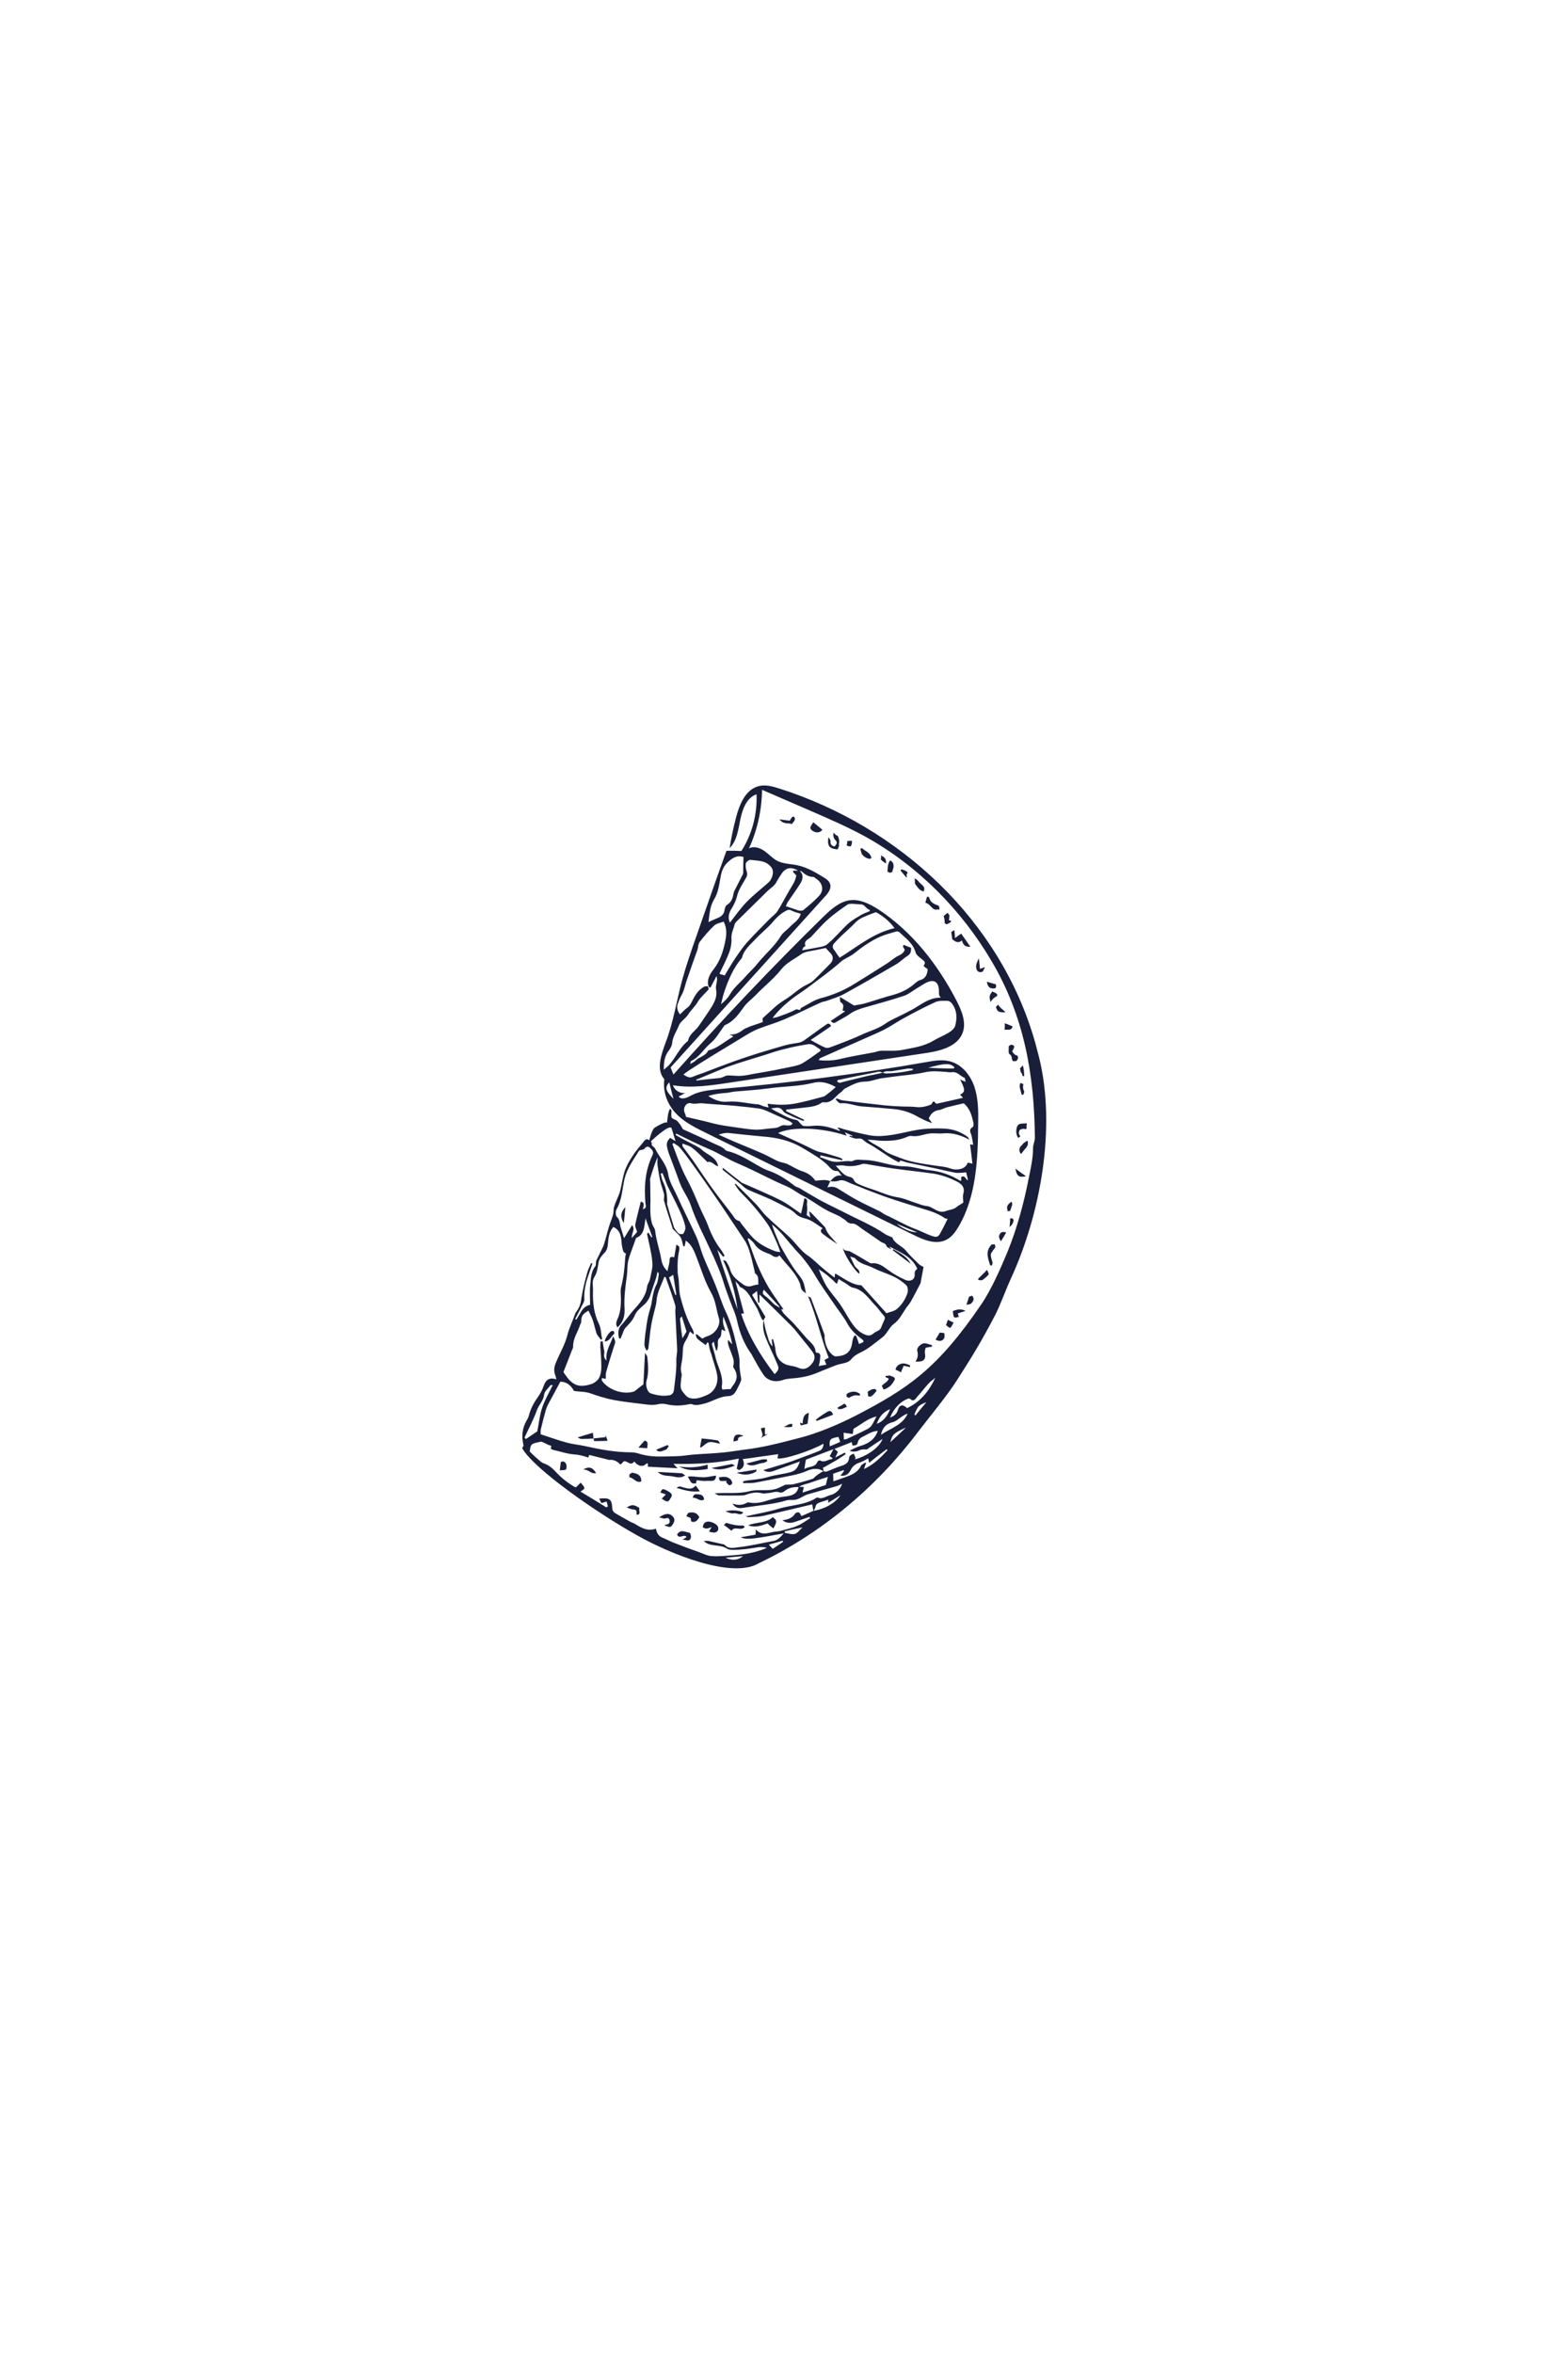 <?xml version="1.0" encoding="utf-8"?>
<!-- Generator: Adobe Illustrator 27.8.1, SVG Export Plug-In . SVG Version: 6.00 Build 0)  -->
<svg version="1.1" id="Layer_1" xmlns="http://www.w3.org/2000/svg" xmlns:xlink="http://www.w3.org/1999/xlink" x="0px" y="0px"
	 viewBox="0 0 600 900" style="enable-background:new 0 0 600 900;" xml:space="preserve">
<style type="text/css">
	.st0{fill:#191F3A;}
</style>
<g>
	<path class="st0" d="M247.6,435.7c1,0.5,2,0.8,1.8,2.2c0,0.4,0.9,0.8,1.2,1.3c1.6,3.4,4.5,6,5.1,10c0.4,2.6,1.9,5.1,3.1,7.6
		c2.5,5.5,5.2,10.9,7.7,16.3c1,2.3,1.6,4.8,2.5,7.2c1.5,3.8,3.3,7.5,4.8,11.3c1.4,3.4,2.4,7,4,10.3c1.9,4,3,8.2,4,12.5
		c0.5,2.3,1.3,4.7,1.2,7.1c-0.1,2,0.3,3.8,0.6,5.7c0,0.2,0.1,0.5,0,0.7c-0.3,0.8-0.6,1.6-1,2.3c-0.9,1.6-1.4,3.7-3.9,3.8
		c-3.5,0.1-6.4,2.3-9.7,3c-1.4,0.3-2.8,0.7-4.2,0.1c-0.4-0.2-1.1,0-1.6,0.1c-2.7,0.5-5.5,0.6-8.2-0.1c-1.3-0.3-2.4-0.2-3.7,0.1
		c-1.5,0.3-3.2,0.1-4.8-0.1c-3.9-0.5-7.8-0.9-11.6-1.6c-3-0.6-6-1.5-8.8-2.5c-2.1-0.8-4.3-0.6-6.5-1c-1.1-2.3-3.2-3.6-5.2-3.5
		c-1.4,2.7-2.8,5.2-4.2,7.8c-0.5,0.9-1,1.9-1.3,2.9c-0.7,2.4-1.3,4.8-1.9,7.3c-0.2,0.7-0.1,1.4-0.1,2.1c3.4,1.1,6.7,2.3,10,3.2
		c2.2,0.6,4.6,0.8,6.9,1.3c5.8,1.3,11.7,2.4,17.7,2.4c1,0,2,0.2,3,0.5c3.1,1,6.3,1.2,9.5,1.1c2.8-0.1,5.6,0,8.3-0.4
		c4.3-0.6,8.6-0.6,12.9-1c3.1-0.2,6.3-0.8,9.4-1.2c7.3-0.8,14.3-2.7,21.3-4.5c7.1-1.8,15-5.2,21.5-8.5c20-10.4,31.2-17.8,48.1-42.6
		c4-5.9,7.5-14,10.2-20.5c3.5-8.7,6.1-18.3,7.9-27.5c0.8-3.9,1.7-7.8,1.7-11.8c0-1.3,0.7-2.6,0.7-3.9c-0.2-24.1-4.1-46.6-16.7-67.8
		c-11.5-19.5-28.2-36.3-48-47.3c-6.9-3.8-14.1-6.9-21.2-10c-6.2-2.7-12.3-5.3-18.5-8c-0.1,7.7-1.8,15.4-5,22.4c1.9-1,4.2-0.2,5.9,1
		c1.7,1.2,3.2,2.9,5,3.8c2.4,1.2,5.2,1.1,7.8,1.7c3.6,0.8,6.8,2.7,9.9,4.6c1,0.6,2,1.3,2.4,2.4c0.7,1.8-0.7,3.6-2,5
		c-19.7,21.8-39.3,43.5-59,65.3c0.4,0.9,0.7,1.8,1.1,2.7c18.4-20.7,37.4-40.8,57.2-60.2c3-2.9,6.3-6,10.5-6.5
		c3.8-0.4,7.5,1.5,10.8,3.6c12.9,8.5,22.7,21.1,29.8,34.8c2,3.9,3.9,8.4,2.3,12.5c-2.1,5.2-8.6,6.8-14.1,7.6c-25,3.8-50,7.5-75,11.3
		c-7.2,1.1-14.6,2.2-21.7,1c0.6,1.9,2.7,3.3,4.7,2.9c-0.8,0.5-1.6,1-2.5,1.4c1.1,1.5,3.4,0.4,5-0.5c3.1-1.6,6.7-1.9,10.2-2.3
		c26.7-2.3,53.4-5.8,79.8-10.4c2.8-0.5,5.8-1,8.6-0.3c4.6,1.1,7.9,5.1,9.5,9.6c1.5,4.4,1.6,9.2,1.5,13.9
		c-0.1,13.8-0.6,28.3-7.7,40.1c-1.1,1.8-2.4,3.6-4.3,4.6c-4,2.2-8.8,0.2-12.8-1.8c-22.3-10.9-44.5-21.9-66.8-32.8
		c-4.2-2.1-8.4-4.1-12.6-6.2c-4.9-2.4-10.1-5-13.2-9.6c-2.2-3.2-3.2-7.1-2.7-10.9c-3.3-3.8-1.1-9.6,0.6-14.3
		c2.9-7.6,4.1-15.7,6.2-23.5c1.5-5.5,3.4-11,5.3-16.4c0.8-2.2,1.5-4.4,2.3-6.6c3.1-8.9,6.2-17.8,9.4-26.6c1.9,0,3.8,0,5.7,0.1
		c4.1-6.4,6.1-14.1,5.8-21.7c-3.8,1.3-5.4,5.7-6.2,9.6s-1.3,8.2-4.1,11c0.6-3.9,1.4-7.7,2.4-11.5c1.3-5.1,3.6-10.9,8.7-12.2
		c2.6-0.7,5.4,0.1,7.9,0.9c45.9,14.6,84.6,50.3,97.9,97.1c0.5,1.9,1,3.8,1.5,5.7c6.6,26.8,0.6,59.9-10.8,84.7
		c-1.9,4.1-3.9,9.8-6,13.9c-5.1,9.8-8.8,15.9-14.8,25.2c-4,6.2-10.3,13.7-14.8,19.6c-16,21.2-36.9,38.7-60.8,50.1
		c-10.2,6.2-34.2-3.6-46.7-10.7c-15.4-8.6-39.5-25.4-43.9-33.3c0.1-0.2,0.6-0.8,0.5-1.2c-0.8-3.4-0.5-6.5,1.3-9.5
		c0.5-0.8,0.8-1.7,1-2.6c0.7-2.2,1.8-4.3,3.2-6.2c0.9-1.3,1.7-2.7,2.2-4.2c0.8-2.4,2.2-3.5,4.9-2.6c-0.2-0.8-0.3-1.3-0.5-1.8
		c-0.6-1.7-0.3-3.2,0.4-4.8c1.4-3.4,3.4-6.7,4.3-10.3c0.7-2.8,2-5.4,3-8.2c0.2-0.5,0.5-0.9,0.8-1.3c1-1.5,1.4-3,1.6-4.8
		c0.5-3.2,1.3-6.4,2.2-9.6c0.3-1.3,1-2.4,1.5-3.7c0.2,0.1,0.3,0.1,0.5,0.2c-0.5,1.5-1,3-1.5,4.4c-1.1,3-1.8,6.2-1.6,9.4
		c0,0.4-0.2,0.9-0.4,1.3c-1,2.1-2.1,4.1-3.1,6.1c0.1,0.1,0.3,0.2,0.4,0.3c0.4-0.6,0.7-1.2,1.1-1.8c1-1.7,1.9-3.5,4.2-3.9
		c0-2.8-0.2-5.4,0.1-8c0.2-2.3,0.3-4.8,1.9-6.8c0.4-0.5,0.1-1.5,0.4-2.2c0.8-1.7,1.7-3.4,2.5-5.1c0.4-0.8,0.6-1.8,0.9-2.7
		c0.6-2.1,1.1-4.2,1.8-6.3c0.6-1.7,1.4-3.3,1.4-5.2c0-1.2,0.6-2.4,1.1-3.6c0.4-1.1,1-2.2,1.3-3.3c0.7-2.6,1-5.3,1.8-7.8
		c0.7-2.1,1.8-4.1,3.1-6c1.3-2.1,3-3.9,4.5-5.8C246.7,436,247.2,435.9,247.6,435.7z M337.8,410.3c0.4,0.1,0.9,0.3,1.3,0.3
		c2-0.1,4-0.2,5.9-0.5c1.4-0.2,2.9-0.5,4.3-0.8c0-0.2,0-0.4,0-0.5c-0.8,0-1.6-0.2-2.4,0c-1.8,0.3-3.7,0.6-5.5,0.9
		C340.3,409.9,338.9,409.4,337.8,410.3c-0.5-0.1-1-0.5-1.5-0.4c-5.2,1-10.4,2.1-15.6,3.2c-0.2,0-0.3,0.3-0.4,0.4
		c0.7,1.1,1.6,0.5,2.4,0.3c3.1-0.8,6.2-1.5,9.4-2.3C334,411.2,335.9,410.7,337.8,410.3z M277.6,509.2c-0.4-0.2-0.8-0.4-1.4-0.7
		c-0.3,1.2-0.1,2.6-0.7,3.1c-1.2,1-0.7,2.1-0.8,3.2c-0.1,0.6-0.2,1.1-0.3,1.7c-0.1,0-0.3,0-0.4,0c-0.3-1-0.6-2-0.9-3.4
		c-0.4,0.6-0.7,0.8-0.7,1c0.5,1.8,1.1,3.7,1.5,5.5c0.9,3.5,3,6.8,2.3,10.7c-0.1,0.3,0.1,0.7,0.2,1.2c1.1-0.1,2.1-0.2,3.2-0.2
		c0.2-0.3,0.4-0.7,0.6-1c1.9-2.2,2.3-4.5,0.6-7c-0.2-0.2-0.3-0.6-0.2-0.9c0.6-2-0.4-3.7-1-5.5c-0.5-1.4-1.3-2.8-1-4.4
		c0.4,0.4,0.8,0.9,1.6,1.7c-0.8-4-2-7.3-3.4-10.6c-0.2,1-0.2,2,0,3C277,507.3,277.3,508.2,277.6,509.2z M317.7,451.8
		c-0.3,0.7-0.7,1.4-1.1,2.4c1.8-0.6,3-0.2,4.3,0.6c2.3,1.4,4.6,2.9,7,4.2c2.8,1.5,5.7,2.8,8.5,4.2c0.9,0.4,1.6,1.1,2.5,1.5
		c3.8,1.7,7.4,3.9,11.4,5.4c2.2,0.8,4.3,2,6.5,2.7c1.5,0.5,2.2,0.4,3-1.1c1-1.8,1.9-3.6,2.8-5.5c-0.5-0.1-0.8-0.1-1-0.2
		c-3.3-2.4-7.2-3.2-10.9-4.4c-3.5-1.1-7.1-2.2-10.6-3.4c-3-1-5.9-2.2-8.9-3.3c-1.8-0.7-3.6-1.5-5.5-2.2c-1.5-0.6-3.1-1.7-4.7-1.1
		C319.8,452,318.7,451.9,317.7,451.8c1.1-1.1,2.1-2.6,4.4-2.1c-0.7-0.8-1.2-1.8-1.6-1.8c-2.3,0.2-3.1-1.8-4.5-2.9
		c-1-0.8-1.9-1.6-3-2.3c-2-1.3-4.1-2.6-6.2-3.8c-4.6-2.7-9.6-3.8-14.9-4.2c-4.2-0.4-8.5-0.8-12.7-1.3c-1.5-0.2-2.8,0.1-4.2,0.6
		c2.2,1,4.2,1.9,6.3,2.8c3.6,1.5,7.3,3,10.9,4.6c1.8,0.8,3.6,1.9,5.4,2.7c1.1,0.5,2.4,0.6,3.6,1.1c2,0.9,3.8,2.2,5.8,2.8
		c2.3,0.7,3.9,2,5,3.6C314.1,451.5,315.9,451,317.7,451.8z M315.1,562.7c0.4,0.1,0.8,0.3,1.1,0.2c1.9-0.7,3.8-1.6,5.7-2.2
		c1.6-0.5,2.9-1.2,3-3.1c0-0.4,0.3-0.8,0.6-1c0.3-0.3,0.8-0.4,1.2-0.6c0.2,0.5,0.4,0.9,0.6,1.4c0.1,0.2,0,0.5-0.1,0.8
		c4.9-1.4,9.4-4.7,10.5-7.8c-2.3,1.5-4.3,2.8-6,4c-0.9,0-1.8-0.1-2.5,0.2c-1.3,0.6-2.6,0.9-4.1,0.3c1.4-0.7,2.6-1.4,4-1.8
		c3.1-0.9,5.6-2.4,6.8-5.8c-2.1,0.1-3.7,1.2-5.3,2c-1.1,0.5-2.1,1.1-2.4,2.5c-0.2,1.2-1.2,1-2,1.1c-0.1-0.5-0.2-1-0.3-1.3
		c-2.2,0.9-4.3,1.7-6.6,2.6c0.5,0.4,0.9,0.7,1.3,1.2c-0.3,0.6-0.6,1.3-1,2.1c1.4-0.7,2.5-1.3,3.7-1.9c0.1,0.2,0.2,0.4,0.3,0.6
		c-1.4,0.9-2.7,1.9-4.2,2.7c-1.5,0.9-3,1.7-4.6,2.6C315,561.5,315.1,562.1,315.1,562.7c-2-1.2-4-1.1-6.3-0.1
		c-1.8,0.8-3.7,1.3-5.6,1.7c-4.8,1-9.5,1.9-14.3,2.8c-1.5,0.3-3,0.1-4.5,0.2c0-0.2-0.1-0.4-0.1-0.6c0.5-0.2,0.9-0.4,1.4-0.4
		c2-0.3,4-0.4,6-0.8c1.5-0.3,2.9-0.8,4.3-1.1c2-0.4,4.1-0.7,6.1-1.2c2.3-0.6,3-1.5,4-4.2c-3.1,1.1-6,2.2-8.9,3.2
		c-1.6,0.6-3.2,1.4-5.1,0.1c2.6-0.8,4.9-1.5,7.3-2.2c2.3-0.7,4.6-1.5,6.9-2.4c2.4-0.9,4.9-1.8,7.3-2.8c1.1-0.5,1.5-1.5,1.5-2.7
		c-4.9,2.8-15.4,6.2-17.6,5.6c0.1-0.5,0.2-1,0.3-1.6c-4.6,0.6-8.9,1.3-13.6,1.9c0.9,2.1,0.4,3.4-1.4,4.2c-0.4-0.3-0.8-0.5-0.9-0.5
		c0.3-1.3,0.5-2.4,0.8-3.9c-8.5,1.8-16.7,2.2-25,2c0.5,0.6,0.9,1,1.6,1.7c-4.2-0.2-7.9-0.4-11.4-0.6c0-0.7,0.1-1.2,0-1.2
		c-0.7-0.2-1,0.5-1.4,0.7c-1.5,0.5-2.7-0.1-3.8-1.5c-1.5,2.1-2.7-0.6-4.1,0c-0.3,0.4-0.7,0.8-1.2,1.2c-1.2-1.3-2.6-2-4.4-1.8
		c-0.2,0-0.5-0.1-0.7-0.2c-2.3-0.6-4.6-1.1-6.8-1.7c-0.2,0.4-0.3,0.7-0.4,1c-1.8-0.6-3.5-1.1-5.4-1.2c-2.8-0.2-5.5-1.2-8.3-1.8
		c-0.3-0.1-0.7-0.5-0.7-0.5c0.8-1.3-0.5-1.1-1-1.4c-0.7-0.4-1.5-0.7-2.5-1.2c-4.1,0.8-4.1,0.8-4.5,3.8c0.8,0.8,1.5,1.5,2.3,2.2
		c1,0.8,1.9,1.9,3,2.3c1.9,0.6,3.4,1.9,4.6,3.2c2.1,2.3,4.5,4.2,7.2,5.8c0.2,0.1,0.4,0.1,0.6,0.2c0.5-0.5,1-1,1.8-1.8
		c0.6,0.8,1.4,1.4,1.4,2.1c0,0.5-1.1,1-1.5,1.3c3.1,1.9,6.5,3.9,9.8,6c0.1,0.1,0.3-0.1,0.7-0.3c-0.1-0.6-0.3-1.2-0.5-1.9
		c-0.9,0.3-1.4,0.5-2,0.6c-0.3-0.5-0.5-1.1-0.8-1.7c4.1-0.4,4.8,0.2,5,3.9c0,0.6,0.5,1.3,1,1.6c1.8,1.1,3.7,2.1,5.6,3.2
		c0.7,0.4,1.4,0.6,2.1,1c2.4,1.5,4.8,2.9,8,1.8c0.3,1.6,0.9,2.8,2.4,3.4c1.7,0.7,3.3,1.6,5,2.2c2.8,1.1,5.7,2.2,8.6,3.2
		c1.8,0.6,3.5,1.6,5.4,1.7c3,0.2,6.1-0.2,9.1-0.4c3.5-0.3,7-0.9,10.3-2.1c0.5-0.2,1.1-0.4,1.6-0.7c-1.1-0.3-2.2-0.3-3.2-0.2
		c-3.1,0.5-6.3,1-9.4,1c-0.9,0-1.9,0-2.5-0.4c-1.5-1-3.1-1.1-4.7-1.3c-1.3-0.2-2.9-0.3-4.3-1.7c0.9,0,1.4-0.1,1.8,0
		c1.8,0.4,3.5,0.8,5.3,1.2c0.3,0.1,0.7,0.1,0.9,0.3c1.5,1.7,3.6,1.1,5.3,0.9c4.5-0.5,9-1.6,13.4-2.4c1.6-0.3,2.7-1.5,3.9-2.9
		c-3,0.5-5.7,1.1-8.5,1.5c-4.9,0.8-6.4,0.7-8,0c1.9-0.3,3.8-0.7,5.7-1c0-0.5,0.1-1,0.1-2c2.2,2.4,4.4,1.4,6.5,1
		c0.9-0.2,1.9-0.2,2.8-0.4c2.2-0.6,4.5-1.1,6.6-2c1.7-0.7,3.3-1.9,4.9-2.9c-0.1-0.2-0.2-0.3-0.3-0.5c-1.8,0.6-3.6,1.3-5.5,1.9
		c-1.7,0.6-3.3,0.5-4.8-0.6c2-0.3,3.8-0.8,4.9-2.6c0.2-0.3,1-0.6,1.4-0.4c0.4,0.1,0.6,0.8,1,1.4c1.5-0.7,3-1.3,4.5-2
		c4.5-0.7,8.7-3.2,10.4-6c-1.6,1-3,1.9-4.7,2.9c0-0.7,0-1.1,0.1-1.2c-0.9,0.3-1.8,0.6-2.8,0.9c-1.1,0.3-2,0.7-2.2,2
		c-0.1,0.5-0.5,1-0.7,1.5c-0.2-0.9-0.4-1.7-0.5-2.6c-6.3,1.5-12.5,3-18.7,4.4c-1.8,0.4-3.8,0.4-5.6,0.5c-0.4,0-0.7-0.2-1.2-0.3
		c4.4-1,8.7-1.7,12.9-3c4.7-1.4,9.9-1.3,14.2-4.1c0.1-0.1,0.3-0.1,0.5-0.1c1.9,0.8,3.3-0.6,5-1c2.1-0.5,3.9-2.5,4.3-4.3
		c-0.6,0.3-1.2,0.7-1.9,0.9c-3.8,1.1-7.6,2.1-11.3,3.2c-1.2,0.4-2.2,1.1-3.3,1.6c-0.6,0.3-1.2,0.4-1.8,0.5c-1,0.1-2.1-0.1-3,0.2
		c-5.3,1.6-10.9,1.9-16.3,2.8c-1.3,0.2-3,0.5-4.3-1.6c2.2,0.8,3.9,0.6,5.5-0.3c0.2-0.2,0.6-0.2,0.9-0.1c2.6,0.5,5-0.1,7.4-0.9
		c2.1-0.6,4.2-1.2,6.3-1.4c2.5-0.3,4.6-0.8,5.2-3.7c0.6,0,1.3,0,2,0.1c-0.2,0.7-0.3,1.3-0.5,2.1c3-1,5.9-1.9,8.9-2.9
		c0.2-1,0.5-2,0.8-3.1c-2.2,0.7-4.2,1.3-6.1,2c-1.7,0.7-3.6,0.8-5.1,1.9c-2.1-0.1-4,0.3-5.6,1.7c-0.4,0.3-1.1,0.5-1.4,0.4
		c-1.6-0.7-3.2,0.1-4.7,0.2c-0.7,0-1.5,0.3-2.1,0.1c-1.6-0.4-3.1-0.4-4.7,0c-1,0.2-2,0.8-3,0.8c-3,0.1-5.9,0-8.9,0
		c-0.5,0-0.9-0.4-1.8-0.8c4.7-0.4,9,0.3,13.3-0.8c3.5-1,7.4,0.3,11-1.2c1-0.4,1.9-0.9,2.8-1.3c1-0.1,2.1,0,3.1-0.2
		c2.5-0.6,5-1.3,7.5-2.1C312.4,564.3,313.7,563.4,315.1,562.7z M254.7,488.5c-0.2,0-0.4-0.1-0.5-0.1c-1.1,3.1-2.8,5.9-3,9.3
		c0,0.6-0.2,1.2-0.3,1.8c-0.6,2.4-1.3,4.9-1.7,7.3c-0.5,2.9-0.7,5.9-1.1,8.9c0,0.3-0.4,0.6-0.6,1c-0.6-0.9-1-1.9-0.9-2.9
		c0.1-1.8,0.3-3.6,0.6-5.4c0.2-1.8,0.5-3.6,0.9-5.3c0.4-1.8,1.1-3.5,1.3-5.2c0.4-2.3,0.7-4.5,1.8-6.6c0.6-1.2,0.7-2.7,0.9-4.1
		c0-0.2-0.3-0.4-0.5-0.8c-0.2,0.9-0.3,1.5-0.5,2.2c-0.6,2-1.4,4-2,6c-0.5,1.8-1.3,3.3-2.8,4.6c-1.3,1.1-2.8,2.4-3.4,3.9
		c-0.8,2-2.2,3.3-3.6,4.8c-0.7,0.8-0.9,2-1.4,3c-0.2,0.4-0.3,0.7-0.4,1.1c-0.2,0-0.4-0.1-0.6-0.1c-0.5-1.7-0.4-3.7,0.7-4.9
		c1.8-1.9,3.3-4.2,5-6.1c2.3-2.5,4.5-5.1,5-8.7c0.1-1,0.9-1.9,1.1-2.9c0.4-2.2,1.2-4.5,0.9-6.7c-0.3-3.6-1.3-7.1-2-10.6
		c0-0.1,0.2-0.3,0.5-0.6c0.4,0.7,0.8,1.3,1.2,1.9c0.1-0.1,0.2-0.1,0.3-0.2c-0.8-2.2-1.6-4.4-2.6-7.1c-0.5,3.2-0.4,6.3-3.6,7.5
		c-0.3,0.9-0.6,1.7-0.9,2.5c-0.7,2.1-1.6,4.1-2.1,6.2c-0.4,1.8-0.3,3.8-0.5,5.6c-0.6,4.3-1.2,8.6-0.9,13c0.1,2.4-0.5,5-2.7,6.9
		c-0.9-1.2-0.4-2.2,0-3.2c1.1-2.4,1.3-5,1.3-7.6c0-1.6-0.3-3.2,0.1-4.7c0.9-3.5,1.3-7,1.5-10.6c0-0.8,0.2-1.5,0.3-2.1
		c-0.4-0.3-0.9-0.5-1-0.9c-0.3-0.9-0.5-1.9-0.6-2.8c-0.2-2.6-0.4-5.2-3.2-6.5c-1.7,1.9-1.9,4.3-2.1,6.7c-0.1,1.3-0.5,2.5-1.5,3.4
		c-1,1.1-1.9,2.1-2.1,3.7c-0.3,1.8-0.5,3.7-1.6,5.4c-1,1.6-0.4,3.5-0.5,5.3c-0.1,4.4,0.3,8.6,2.3,12.6c0.8,1.7,0.8,3.9,1.2,5.8
		c-0.2,0.1-0.3,0.2-0.5,0.2c-0.5-0.8-1.3-1.5-1.6-2.3c-0.6-1.7-0.9-3.5-1.5-5.2c-0.4-1.2-1.1-2.4-1.6-3.6c-2.3,1.3-2.8,2.1-2.8,4.3
		c0,0.4-0.3,0.7-0.4,1.1c-0.9,2.8-2.8,5.3-2.7,8.5c0,0.4-0.2,0.7-0.4,1.1c-1.1,2.9-2.2,5.7-3.3,8.5c0.3,0.5,0.6,0.9,0.9,1.3
		c2.9,4.2,5.5,4.6,9.8,3.3c1.1-0.4,2.3-1.3,2.9-2.3c0.7-1.3,0.9-2.9,0.9-4.3c0-2.6-0.2-5.2-0.4-7.8c0-0.6,0.1-1.2,0.1-1.9
		c0.3,0,0.5-0.1,0.8-0.1c0.2,1.2,0.3,2.4,0.6,3.6c0.3,1.1-0.7,2.4,0.9,3.8c-0.5-3.8,1.6-6.3,2.5-9.3c1,2,1,2.1,0.3,4
		c-1,3.1-2,6.3-2.9,9.5c-0.3,0.9-0.2,1.8-0.2,2.8c-0.5-0.1-0.9-0.2-1.5-0.3c0,0.5-0.1,0.9,0.1,1.1c2.5,3.5,8.2,5.4,12.3,4
		c0.3-0.1,0.6-0.5,0.9-0.7c0.8-0.6,1.5-1.2,2.6-2c0.2-3.6,0.4-7.7,0.6-12c0.4,0.6,0.8,1,0.9,1.5c0.3,3.1,0.6,6.1-0.3,9.1
		c-0.5,1.7,0.3,4.4,1.5,4.8c2.3,0.8,4.7,1.2,7.2,0.8c1-0.2,1.7-0.9,1.8-2.2c0.4-3.6,1-7.2,0.9-10.9c-0.1-1.6,0.4-3.1,0.3-4.7
		c-0.2-4.7-0.5-9.5-0.7-14.2c0-0.8,0.2-1.6,0-2.4C257.3,495.7,256,492.1,254.7,488.5z M321.4,381.3c2.1,1.3,3.8,2.3,5.4,3.3
		c1.6-0.3,3.3-0.5,4.8-1c3.4-1,6.8-2.2,10.3-3.1c2.7-0.8,5.2-1.9,7.4-3.7c0.9-0.7,1.7-1.6,2.7-1.9c2.3-0.6,2.8-2.3,3-4.2
		c-0.6-0.4-1.1-0.8-1.6-1.2c0.8-1.3,0.7-1.5-0.6-2.6c-0.9-0.7-2.1-1.5-2.4-2.5c-1-3.6-3.8-5.5-6.2-7.8c-0.3-0.3-0.9-0.4-1.3-0.3
		c-2,0.6-4,1.1-5.9,1.9c-3.7,1.6-7.1,4-10.2,6.5c-1.6,1.3-3.5,1.8-5.1,3.2c-3.9,3.5-8.2,6.5-12.4,9.7c-2.2,1.7-4.6,3.1-6.7,4.8
		c-2.5,2-4.8,4.1-7,7c0.8-0.2,1.2-0.2,1.6-0.3c2.5-0.9,5-1.7,7.4-3c0.6-0.3,1.7,0.9,1.8-0.5c2.6-1.3,5-3.1,7.7-3.8
		c4.6-1.2,8.9-3,12.9-5.5c4.2-2.6,8.4-5.2,12.6-7.9c1.5-1,2.9-2.3,4.5-3c1.1-0.5,1.8-1.2,2.1-2.1c-0.3-0.5-0.5-0.9-0.7-1.4
		c0.1-0.2,0.2-0.3,0.3-0.5c1,0.4,1.9,0.8,2.8,1.1c0.1,1.4-0.1,2.3-1.3,3.1c-1.6,1-2.9,2.4-4.5,3.3c-6.5,3.8-13.1,7.6-19.8,11.3
		c-2.1,1.1-4.4,1.8-6.6,2.6c-0.8,0.3-1.7,0.3-2.4,0.7c-4.7,2.1-9.3,4.5-14.1,6.5c-3.1,1.3-6.3,2.2-9.4,3.4c-1.6,0.6-3.1,1.4-4.6,2.3
		c-4.5,2.7-9,5.5-13.5,8.2c-2.8,1.7-5.6,3.5-8.4,5.3c-0.8,0.5-1.6,1.1-2.5,1.8c1.3,0.8,2.3,1.5,3.7,0.8c1.2-0.5,2.4-0.9,3.6-1.3
		c4.2-1.6,8.3-3.2,12.5-4.7c2.9-1,5.8-2,8.7-2.9c3.6-1.1,7.2-2.2,10.8-3.2c1.6-0.4,3.3-0.6,5-0.9c0.7-0.2,1.5-0.5,2.1-1
		c2.8-2,5.6-4.1,8.4-6c0.6-0.5,1.4-0.3,1.7,0.7c-2.6,1.8-5.1,3.5-7.8,5.3c2.1,1.1,3.8,2.2,5.6,2.9c0.7,0.3,1.7,0,2.4-0.3
		c4-1.5,8-3,11.9-4.8c2.8-1.3,5.9-2.1,8.6-4c2-1.4,4.4-2.4,6.6-3.5c1.5-0.8,3-1.5,4.4-2.3c3.2-1.9,6.2-4.3,10.3-4.2
		c-0.7-0.9-0.7-0.9-0.7-2.3c0-3.9-2-5.1-5.5-3.1c-1.1,0.7-2.3,1.4-3.4,2.1c-1.5,0.9-2.9,2.1-4.5,2.6c-4.8,1.6-9.6,2.9-14.5,4.3
		c-2.2,0.6-4.4,1.3-6.3,2.7c-1.5,1.1-3.3,1.9-4.9,2.9c-0.9,0.6-1.5,0.7-2.3-0.3c1.9-1.3,3.7-2.5,5.5-3.7c-0.3-0.1-0.6-0.2-1-0.3
		c0.2-1.1,0.8-2.2-0.6-3.1C321.3,383.2,321.5,382.2,321.4,381.3z M332,435.9c1.9,1.7,4.2,2.4,6.1,4c1.9,1.5,4.2,2.1,6.4,3
		c4.2,1.7,8.7,2.2,13.1,2.9c2,0.3,4,0.4,6,1.1c0.9,0.3,1.8,0.5,2.7,0.4c1.8-0.1,3.4-0.8,4-2.6c0.6,0.1,1,0.2,1.8,0.4
		c-0.3-2.7-0.6-5.1-0.9-7.4c0.1,0,0.5,0.1,1.2,0.2c-0.2-1.3-0.4-2.4-0.6-3.4c-0.2-1.1-1.4-2.3,0.4-3.4c0.4-0.2,0.4-1.4,0.2-2
		c-0.6-2.5-1.2-5-3.6-7.1c-2.1,0.5-4.4,1-6.7,1.6c-1,0.3-1.9,0.9-2.9,1c-2,0.3-3.1,1.5-3.8,3.2c0.5,0.7,0.9,1.3,1.3,1.8
		c-1.9-0.6-3.7-1.5-5.4-2.4c-2.9-1.7-6-2.7-9.4-3c-4-0.4-8-0.7-12-1c-2.8-0.2-5.4-1.5-8.3-1.2c-0.6,0-1.2-0.9-1.8-1.4
		c0.1-0.2,0.2-0.3,0.3-0.5c0.8,0.3,1.7,0.7,2.5,0.8c5.3,0.7,10.7,1.3,16,1.9c2,0.2,4.1,0.3,6.1,0.4c1.8,0.1,3.7,0,5.5,0.2
		c2.1,0.3,4.1-0.1,6-0.9c0.3-0.1,0.5-0.7,0.7-1c0.1-0.1,0.3-0.1,0.5-0.2c0.3,0.3,0.7,0.7,0.9,0.9c3.5-0.8,6.8-1.5,10.2-2.3
		c-0.4-0.4-0.8-0.8-1.1-1.2c2-1.1,2-1.8,0-5.8c0.6,0.3,1.2,0.5,2.1,0.9c-0.2-0.7-0.2-1.5-0.5-1.6c-1.6-0.6-2.7-2.4-4.7-2.1
		c-0.8,0.1-1.6,0-2.3-0.1c-2.8-0.2-5.5-0.5-8.4,0.2c-4.1,0.9-8.2,1.1-12.4,1.7c-1.4,0.2-2.9,0.4-4.3,0.6c-2,0.4-3.9,1.2-5.9,1.2
		c-2.9,0-5.2,1.4-7.6,2.6c-0.6,0.3-1,1-1.5,1.4c-2.2,1.4-3.5,4.4-6.8,3.9c-0.2,0-0.5,0-0.6,0.1c-2.4,1.8-5.3,1.7-8.1,2.1
		c-1.8,0.2-3.6,0.4-5.5,0.6c0,0.2-0.1,0.4-0.1,0.6c2.3,1.1,4.6,2.2,6.9,3.3c-0.1,0.2-0.2,0.3-0.2,0.5c-1.8-0.7-3.6-1.4-5.4-2.3
		c-0.9-0.4-2-0.8-2.5-1.6c-1.3-1.9-2.9-1-4.5-1c0.5,0.5,1,0.7,1.5,1c2.7,1.3,5.1,3,8.2,3.5c0.6,0.1,1,0.9,1.5,1.4
		c0.4,0.4,0.9,0.9,1.4,0.9c1.2,0.1,2.5,0,3.7-0.1c3.4-0.3,6.6,0.7,9.7,1.9c0.1,0,0.2,0,0.4,0c-0.5-0.5-0.8-0.9-1.1-1.2
		c1.2,0,2.1,0.6,3.2,0.8c3,0.8,5.9,1.5,8.9,2.1c3.1,0.6,6.2,0.3,9.3-0.2c3.2-0.5,6.4-1.4,9.6-1.9c3.4-0.5,6.8-0.6,10.2-0.4
		c3.2,0.2,6,1.2,8.6,3.1c0.3,0.2,0.5,0.7,0.7,1.1c-3.2-1.7-6.4-2.7-10-2.4c-1.8,0.2-3.6-0.2-5.4,0.1c-2.2,0.3-4.4,1.3-6.7,0.9
		c-0.5-0.1-1.1,0.1-1.6,0.3c-3.4,1.5-6.9,1.7-10.6,1.5C335,436.1,333.5,436,332,435.9z M271.1,513.6c-0.2,0-0.3-0.1-0.5-0.1
		c-0.2,0.4-0.4,0.7-0.5,1c-1.1-0.8-2.2-1.5-3.2-2.4c-0.4-0.3-0.5-1-0.7-1.6c0.1-0.1,0.3-0.1,0.4-0.2c0.7,0.6,1.5,1.2,2.1,1.7
		c0.8-0.4,1.5-0.8,2.2-1c2.7-0.8,5-4.1,4.2-6.8c-1-3.2-1.2-6.6-3-9.8c-2.4-4.2-3.8-9-5.6-13.6c-0.9-2.4-1.9-4.8-4.1-6.3
		c-0.1,0.4-0.1,0.8-0.2,1.2c-0.1,0.3-0.2,0.7-0.2,1c-0.2,0-0.3,0-0.5,0c-0.4-1.2-0.5-2.5-1.1-3.5c-0.7-1.1-1.8-1.9-2.7-2.9
		c-0.1-0.1-0.3-0.2-0.3-0.4c-1.1-3.5-2.3-7-3.3-10.6c-0.2-0.8,0.2-1.7,0-2.5c-0.4-1.7-1.1-3.4-1.5-5.2c-0.4-1.9-0.7-3.9-1-5.9
		c-0.1-1,0-2,0-3.1c-1.1,2.7-2,5.4-2.8,8.1c-0.1,0.4,0,0.9,0,1.3c0,2.4,0.1,4.9,0.1,7.3c-0.1,2.9-0.2,5.9,0.6,8.7
		c0.3,1,1.1,1.8,1.2,2.8c0.4,3.7,1.7,7.1,2.3,10.7c0.3,1.7,0.8,3.2,2.4,4.7c0.3-1.6,0.8-2.9,0.8-4.2c0-1.5,0.9-1.3,1.8-1.1
		c0.3-1.6,0.5-3.1,0.8-4.8c1.2,0.5,1.3,1,1.1,2.1c-0.6,2.7-0.7,5.5-0.6,8.2c0,1,0.3,2.1,0.4,3.1c0.2,2.2,0.1,4.6,0.7,6.7
		c1.1,4.3,2.5,8.5,4.7,12.4c0.2,0.4,0.3,0.9,0.4,1.3c0,0.1-0.1,0.2-0.2,0.5c-0.5-0.5-1-0.9-1.3-1.1c-0.5,1.1-0.8,2.2-1.4,3.1
		c-0.8,1.2-1.3,2.5-1.3,4c-0.1,1.5-0.1,3-0.4,4.4c-0.3,1.6-0.6,3-0.1,4.6c0.2,0.8-0.2,1.7-0.2,2.5c-0.1,1.5-0.5,3.1,0.6,4.4
		c0.9,1,1.5,2.2,3,2.5c2.3,0.5,4.4-0.4,6.3-1.2c3.2-1.4,4.6-4.8,3.8-8.3c-0.5-2.5-1.5-4.9-2.1-7.4
		C271.6,516.7,271.4,515.2,271.1,513.6z M319.8,445.9c1.8,1.8,2.9,3.7,5.2,4.2c0.7,0.1,1.5,0.6,1.7,1.2c0.5,1.2,1.6,1.5,2.5,1.9
		c1.8,0.8,3.7,1.4,5.5,2c2.8,1,5.5,2.2,8.5,2.7c2.8,0.4,5.4,1.7,8.1,2.5c1.1,0.4,2.2,0.8,3.4,0.9c2.5,0.3,4.2,3.1,7.3,1.9
		c1.2-0.5,2.7-0.5,3.9-1.4c0.8-0.7,1.8-1.2,2.7-1.8c0-1.1-0.3-2.3,0-3.3c0.7-2.6-0.5-3.8-2.7-4.9c-2.8-1.4-5.7-2.4-8.7-2.9
		c-4.9-0.7-9.9-1.2-14.9-1.9c-3.7-0.5-7.4-1.2-11-1.8c-0.5-0.1-1.1-0.1-1.6,0.1c-2.1,0.7-4.2,0.9-6.3,0.6
		C322.3,445.6,321.2,445.8,319.8,445.9z M316,362.6c-1.4,0.3-2.6,0.5-3.9,0.8c-1.8,0.4-4,0.5-5.4,1.5c-2.6,1.9-5.6,3.2-7.7,5.8
		c-2.9,3.7-6.7,6.6-9.9,10c-1.5,1.5-3.2,2.7-4.5,4.5c-1.9,2.7-3.9,5.5-7.2,6.9c-0.3,0.1-0.4,0.5-0.6,0.7c-1.6,2.2-2.9,4.6-5,6.3
		c-2.5,2.1-4.1,5.2-7.3,6.7c-0.2,0.1-0.2,0.5-0.4,1.2c0.9-0.6,1.5-0.8,1.9-1.2c1.5-1.6,4-1.8,5-4c3.6-0.8,6.3-3.5,9.4-5.2
		c0.1,0,0.1-0.2,0.1-0.3c-0.5-0.2-0.9-0.4-1.4-0.6c2,0.1,3.6-0.5,5.1-1.7c0.7-0.6,1.7-0.9,2.6-1.3c1.8-0.7,3.6-1.2,5.1-1.8
		c0-0.6-0.2-1.2,0-1.5c1.5-1.4,3-2.7,4.5-4.1c1.5-1.4,3.3-2.5,5-3.6c2.5-1.7,4.6-3.8,7.4-5.1c0.8-0.4,1.7-0.9,2.4-1.5
		c2.2-2.1,4.3-4.3,6.5-6.5c1.1-1.1,1.3-2.6,0.3-3.8C317.4,364.2,316.7,363.4,316,362.6z M313.3,405.5c2.9,0.3,5.6,0.2,8.4-0.5
		c4.2-1,8.6-1.7,12.8-2.5c0.8-0.2,1.6-0.5,2.5-0.6c2.7-0.1,5.5,0.2,8.2-0.3c4-0.8,8.1-1.3,11.7-3.4c2-1.2,4.1-2,6.1-3.2
		c1-0.6,2.2-1.6,2.5-2.6c0.6-2.4,0.8-5-0.5-7.4c-0.7-1.2-1.3-2.2-2.7-2.2c-1.5,0-3.1-0.1-4.4,0.5c-3.9,1.8-7.8,3.8-11.6,5.9
		c-2.7,1.4-5.2,3.2-7.9,4.6c-3.4,1.7-6.9,3.1-10.4,4.7c-4.8,2.1-9.6,4.2-14.3,6.3C313.5,405,313.5,405.2,313.3,405.5z M260.2,388
		c1-0.9,1.7-1.8,2.6-2.4c0.9-0.6,1.3-1.3,1.8-2.2c1.2-2.4,2.5-4.9,5.1-6.1c0.3-0.1,0.6,0,1.2-0.1c0.1,0.6,0.3,1.1,0.3,1.2
		c-1.6,1.8-3.2,3.1-4.2,4.8c-1,1.8-2.6,3.1-3.7,4.9c-1,1.5-2.9,2.6-3.5,4.1c-0.9,2.3-2.4,4.3-2.6,6.8c-0.1,1-0.7,2.1-1.4,3
		c-1.5,2-1.8,4.2-1.8,7.2c0.9-0.8,1.4-1.2,1.9-1.7c2.7-2.9,4.1-6.8,7.3-9.3c0.1,0,0.1-0.1,0.1-0.2c0.5-2.5,2.8-3.7,4.1-5.6
		c1.7-2.5,3.5-5,5.1-7.6c1.1-1.9,2-3.9,1.5-6.4c-0.2-1.2,0.3-2.5,0.4-3.7c0-0.4-0.1-0.8-0.2-1.4c-0.9,1.7-1.6,3-2.3,4.4
		c-0.2,0-0.4,0-0.6-0.1c-0.1-0.4-0.4-0.9-0.4-1.3c-0.2-2.2,1-4.1,2.2-5.6c2.4-3.1,3.5-6.5,4.3-10.1c0.6-2.8,0.9-5.4-0.5-8.1
		c-1.3,0.5-2.7,0.7-3.6,1.5c-2,1.9-3.8,4-5.5,6.2c-0.7,0.9-0.6,2.2-1,3.3c-1.4,3.9-2.8,7.8-4.1,11.7c-0.6,1.7-0.9,3.7-1.8,5.2
		c-0.8,1.3-1.2,2.7-1.7,4C259,385.7,259.3,386.8,260.2,388z M314,441.9c-0.1,0.2-0.1,0.5-0.2,0.7c1.5,0.5,3,1.2,4.5,1.6
		c2.5,0.6,5-0.4,7.5,0c0.1,0,0.3-0.1,0.4-0.1c1.6-0.9,3.1-0.4,4.8-0.4c5.1,0.1,9.7,2.4,14.9,2.4c3.2,0,6.5,1.2,9.7,1.5
		c4.3,0.4,8.1,1.8,11.8,4c0.1,0.1,0.3,0,0.4,0c0-0.5,0-0.9,0-1.4c1.6-0.8,1.6,0.9,2.6,1.3c-0.2-1-0.4-2-0.7-3.1
		c-0.9,0.1-1.7,0.2-2.4,0.2c-0.7,0-1.4,0.1-2.1-0.1c-3.1-0.6-6.1-1.4-9.2-2c-2.9-0.6-5.8-1.2-8.7-1.8c-0.9-0.2-1.8-0.6-2.7-0.8
		c-0.1,0-0.4,0.4-0.6,0.7c-4.2-2-7.9-5.2-12.3-7.5c-0.7-0.4-1.3-1.2-2.1-1.5c-0.7-0.3-1.6,0-2.3-0.1c-0.8-0.2-1.6-0.5-2.3-0.8
		c0-0.1,0.1-0.2,0.1-0.3c0.3,0.1,0.6,0.1,1,0.2c0-0.1,0.1-0.1,0.1-0.2c-0.8-0.4-1.7-0.7-2.9-1.3c0.4,0.7,0.5,1,0.7,1.3
		c-10.3-3.4-21.5-3.4-26.3-1c3.6,1.6,7.4,3.3,11.1,5.1c1.7,0.8,3.3,1.8,5.2,2.2c2.5,0.5,5,1.4,7.4,2.1c0.4,0.1,0.6,0.4,1,0.6
		c0,0.1-0.1,0.2-0.1,0.4C319.6,443.2,316.8,442.6,314,441.9z M305.4,333c-2.6-1.5-4.6-1.2-6.2,1c-0.7,1-1.4,2.1-2,3.2
		c-0.8,1.7-2.4,2.5-3.6,3.7c-3.9,3.8-7.8,7.7-11.7,11.5c-0.3,0.3-0.7,0.7-0.8,1.2c-0.4,1.7-1.3,3.3-1.2,5.2c0.1,1.8-0.2,3.6-0.8,5.3
		c-1,2.7-2.3,5.2-3.5,7.7c-0.1,0.2-0.2,0.4-0.3,0.7c0.6,0.2,1.2,0.3,2,0.6c1.3-2.2,2.6-4.4,4-6.5c1.5-2.2,2.9-4.3,4.7-6.3
		c2.7-3,5.6-5.8,8.4-8.7c1-1,2.3-1.9,3.1-3.1c1.6-2.5,2.9-5.1,4.4-7.7c1.1-1.9,2.5-3.7,2.8-6c-0.4-0.4-0.8-0.8-1.2-1.2
		c0-0.2,0-0.4,0-0.6C304,333,304.7,333,305.4,333z M262.5,427.2c3.3,0.8,6.3,1.4,9.3,2.2c3.9,1.1,7.9,1.5,11.8,2.1
		c1.9,0.3,3.7,0.5,5.6,0.6c1.6,0,3.1-0.2,4.7-0.4c1.6-0.2,3.4-0.1,4.6-0.9c1.5-1,3.1,0.2,4.4-0.6c0.1-0.1,0.2-0.2,0.4-0.5
		c-0.4-0.3-0.8-0.7-1.3-0.9c-2.7-1.2-5.5-2.5-8.2-3.7c-1.1-0.5-2.2-0.9-3.3-1.1c-2.9-0.4-5.9-0.7-8.9-1c-4.3-0.4-8.6-0.6-12.9-1
		c-1.4-0.1-2.8,0.4-4.3,0c-1.7-0.5-3.1,1.6-2.5,3.4C262.2,426,262.4,426.6,262.5,427.2z M319.8,415.8c-2.8-1.6-5.6-2.4-8.7-1.6
		c-5.6,1.4-11.4,1.3-17.1,2.1c-4.2,0.6-8.4,0.8-12.7,1.2c-1.1,0.1-2.1,0.4-3.1,0.5c-0.8,0.1-1.6,0.1-2.3,0.2
		c-1.1,0.1-2.1,0.3-3.1,0.5c-0.4,0.1-0.8,0.2-1.8,0.5c2.5,1.6,4.8,2.4,7.2,2.2c4-0.4,7.8,0.7,11.7,1c0.8,0,1.5,0.5,2.2,0.7
		c0.6,0.2,1.2,0.3,2,0.5c-0.2-0.6-0.3-0.9-0.4-1.3c0.2-0.1,0.3-0.1,0.4-0.1c3.6,0.5,7.1,0.5,10.7-0.2c3.4-0.7,6.8-1.6,10.1-2.5
		c0.5-0.1,1-0.5,1.4-0.8C317.4,417.9,318.5,417,319.8,415.8z M306.4,349.5c-1.3-0.4-2.5-0.7-3.5-1.2c-0.8-0.5-1.5-0.3-2.2,0.1
		c-2.1,1.1-3.7,2.7-5.2,4.5c-2,2.3-4.5,4.2-6.6,6.5c-2,2.1-4.3,4-5,7c-3.3,3.8-5.2,8.4-6.8,13.1c-0.5,1.5-0.8,3.1-1.2,4.6
		c1.3-1.1,2.6-2.3,3.3-3.6c1.6-2.8,4.1-4.7,6.1-7c1.5-1.7,3.2-3.2,4.6-5c2.9-3.6,6.5-6.5,8.9-10.5c0.8-1.3,2.2-2.2,3.3-3.3
		C303.6,353,305.8,352,306.4,349.5z M246,462.5c1.5-0.4,1.1-1.2,1-2c-0.6-6.4-0.2-12.7,2.7-18.7c0.6-1.3-0.2-2-0.9-2.7
		c-0.7-0.7-1.5-0.7-2.2,0.3c-0.2,0.3-0.7,0.3-1.1,0.4c-0.3,0.1-0.8,0.1-1,0.4c-2.1,3.4-4.5,6.6-5.5,10.6c-0.9,4-1,8.2-3.1,11.8
		c-0.4,0.7-0.4,2.4,0.2,2.9c1.2,1.1,1,2.6,1.4,3.9c0.4,1.2,0.7,2.4,1.3,4.2c1.2-2,2.1-3.4,3.1-5c1.3,1.8-0.4,3.2-0.1,4.9
		c0.9-1,1.5-1.7,2-2.3c-0.3-1.1-0.9-2.1-0.7-2.9c0.6-2.9,1.4-5.8,2.1-8.7C246.9,460,246.2,461.3,246,462.5z M266.4,413
		c0,0.1,0.1,0.2,0.1,0.3c2.4-0.3,4.8-0.6,7.2-0.8c0.8-0.1,1.6-0.1,2.3-0.3c0.7-0.2,1.3-0.6,2-0.8c0.8-0.1,1.6,0,2.3,0
		c0.5,0,1,0.1,1.5,0.1c2.9,0.2,5.7-0.7,8.5-1.1c4.4-0.7,8.8-1.6,13.1-2.5c1.3-0.3,2.7-0.6,3.8-1.3c2.3-1.4,4.5-3,6.7-4.6
		c0.1-0.1,0-0.3,0-0.6c-1.5-0.8-2.7-2.3-4.7-2c-3.1,0.5-6.2,1.1-9.2,1.9c-2.3,0.5-4.5,1.3-6.7,2c-5.1,1.6-10.3,3.1-15.3,4.9
		C274.2,409.7,270.3,411.4,266.4,413z M335.2,348.9c-0.7,0.3-1.2,0.4-1.7,0.6c-2.1,0.9-4.3,1.5-6,3.2c-1.8,1.9-3.8,3.6-5.7,5.4
		c-0.9,0.9-1.8,1.8-2.6,2.7c-0.8,0.9-0.7,1.8,0.1,2.7c0.5,0.6,0.8,1.3,1.3,1.9c0.3,0.4,0.6,0.8,0.7,0.9c6.8-4.2,12.8-9.4,21-11.3
		C340.2,352.2,337.9,350.4,335.2,348.9z M332.8,348.5c0-0.2,0-0.3,0-0.5c-1.4-0.3-1.8-2.1-3.5-2.1c-1.1,0-2.2-0.2-3.2-0.2
		c-0.6,0-1.4,0-1.8,0.3c-2.6,1.8-5.2,3.6-7.5,5.7c-2.3,2-4.3,4.4-6.4,6.6c-0.9,1-3,1.4-2.2,3.5c0,0.1-0.5,0.3-0.7,0.5
		c-0.3,0.4-0.4,0.8-0.6,1.2c1.7-0.3,3.3-0.6,4.9-0.9c1.6-0.4,3.5-0.4,4.7-1.4c2.8-2.3,5.1-5.1,7.7-7.6c1.4-1.3,3-2.3,4.6-3.2
		C329.9,349.6,331.4,349.1,332.8,348.5z M284.5,327.8c-2.4-0.8-4.2,0.3-5.9,1.9c-1.7,1.5-2.4,3.3-2.8,5.4c-0.6,3.1-0.9,6.3-2.6,9
		c-1.6,2.7-1.7,5.6-2.1,8.6c1.1-0.5,2.1-1,3.1-1.4c1.7-0.6,2.9-1.5,3.1-3.5c0.1-0.6,0.4-1.4,0.9-1.7c1.5-0.9,2.1-2.3,2.4-3.9
		c0.1-0.8,0.4-1.5,0.8-2.2c0.9-1.8,1.8-3.5,2.7-5.3c0.2-0.3,0.3-0.7,0.3-1.1C284.4,331.7,284.4,329.8,284.5,327.8z M279.3,352.9
		c2.1-2.7,4-5.4,6.3-7.8c2.6-2.7,5.6-5,8.4-7.5c1.5-1.3,2.4-4.2,1.2-5.8c-2.1-2.8-5.1-2.5-8-2.9c-0.6-0.1-1.7,0.8-1.8,1.3
		c-0.2,1,0,2.1,0.3,3.1c0.4,1,0.2,1.7-0.3,2.6c-1.2,2.1-2.7,4.3-3.3,6.6c-0.5,2.1-1.4,3.9-2.5,5.6
		C278.8,349.7,278.5,351.2,279.3,352.9z M300.7,346.6c1.7,0.6,3.2,1.1,4.7,1.6c0.6,0.2,1.6,0.2,2-0.1c2.1-1.7,4.1-3.4,5.9-5.3
		c2.1-2.2,1.6-5-1-6.7c-0.4-0.3-0.8-0.7-1.2-0.7c-1.9,0-3.2-1.1-4.5-2.2c-0.1-0.1-0.2,0-0.5,0c1.6,1.6,1,3.3,0.1,4.8
		c-1.5,2.4-3.2,4.7-4.8,7.1C301.1,345.6,300.9,346.3,300.7,346.6z M253.5,448.7c-0.2,0.1-0.4,0.1-0.7,0.2c0.3,1,0.4,2.1,0.9,3.1
		c1.2,2.4,1.6,4.9,1.6,7.6c0,0.4-0.1,0.7,0,1.1c0.8,2.8,1.6,5.6,2.5,8.4c0.3,1,1.1,1.9,1.9,2.7c0.3,0.3,1.1,0.2,1.7,0.2
		c0.7-1.2,1.1-2,0.7-3.4c-0.7-2.9-2-5.5-3.3-8.2c-1.2-2.5-2.5-4.9-3.6-7.3C254.6,451.5,254.1,450.1,253.5,448.7z M200.7,549.9
		c0.2,0.2,0.4,0.4,0.6,0.5c1.4-1,2.8-1.9,4.3-2.9c0.6-3.1,0.9-6.2,1.9-9.2c1-2.9,2.6-5.6,4-8.5c-0.4,0-0.8-0.1-0.9,0.1
		c-0.9,1.2-2.3,2.3-2.4,3.6c-0.3,2.4-2.1,3.9-2.8,6C204.1,543.1,202.3,546.4,200.7,549.9z M332.2,557.8c-1.1,0.6-1.8,1.1-2.7,1.4
		c-1.7,0.6-3.1,1.2-4,3.1c-0.6,1.2-1.8,2.5-3.9,2.1c0.6-0.7,1-1.2,1.4-1.8c-0.1-0.1-0.2-0.2-0.2-0.3c-1.4,0.5-2.9,1-4,1.4
		c0,1.2,0.1,2,0.1,2.9c1.7-0.6,3.4-1.2,5.1-1.8c2.3-0.8,4.4-1.9,5.5-4.2c0.3-0.5,1-0.8,1.6-1.2c0.1,0.1,0.2,0.2,0.3,0.3
		c-0.3,0.7-0.5,1.3-0.8,2.2c3.7-1.7,6.4-4.4,9-7.2c0,0-0.2-0.2-0.3-0.4c-1.1,0.8-2.2,1.7-3.3,2.5c-1.1,0.8-2.1,1.7-3.4,2.7
		C332.4,558.6,332.3,558.3,332.2,557.8z M357.9,527c-0.8,0.7-1.8,1.3-2.5,2.1c-1.5,1.6-2.8,3.4-4.3,5c-0.7,0.8-1.4,2.4-2.9,0.9
		c-0.1-0.1-0.6-0.1-0.8,0c-2.9,1.1-5.4,3.7-6.8,7.2c1.6-0.6,2.6-1.4,3-3c0.6-2,2-2.1,3.5-0.6C352.2,536.2,355.5,532.1,357.9,527z
		 M307.8,561.9c1.9-1.2,4.1-0.5,5-2.8c0.1-0.3,0.8-0.6,1-0.5c1.7,1,3-0.4,4.5-0.5c0.1,0,0.2-0.2,0.3-0.4c-0.4-0.2-0.7-0.4-1.1-0.7
		c0.5-0.9,0.9-1.8,1.4-2.7c-3.7,1.4-7.1,2.7-10.5,4C308.2,559.3,308,560.3,307.8,561.9z M322.9,550.6c0.5-0.1,0.8-0.1,1.1-0.2
		c2.5-1.2,5-2.3,7.5-3.6c0.7-0.3,1.4-0.8,1.9-1.4c0.8-1.1,1.3-2.4,2-3.6c-3.4,0.7-5.9,3.1-8.8,4.7c-0.1,0.7-0.2,1.3-0.3,2
		c-1.3-0.2-2.3-0.3-3.5-0.5C322.9,549,322.9,549.7,322.9,550.6z M337.1,548.8c3.8-2.6,8.3-3.7,10.2-8.1c-0.7,0.2-1.4,0.6-2,1
		c-1.3,0.8-2.4,2-3.8,2.3C339.1,544.6,337.7,546,337.1,548.8z M365.2,408.2c-1.7-1.6-3.5-1.6-10,0.2c3.2,0.2,6.4,0.3,9.7,0.3
		C365,408.8,365.1,408.4,365.2,408.2z M262.7,509.3c-0.7-2.2-1.2-3.9-1.8-5.8c-0.3,0.4-0.7,0.7-0.7,0.9c0.2,2.3,0.5,4.6,0.9,7.5
		C262,510.5,262.5,509.7,262.7,509.3z M335.5,544.6c2.5-0.9,4-2.9,5.1-5.6C337.8,540.1,336.4,542.1,335.5,544.6z M320.8,549.6
		c-3.2,0.6-3.5,0.9-3.3,3.6c1.3-0.5,2.5-1,4-1.7C321.3,550.9,321.1,550.3,320.8,549.6z M346.7,546c-4.8,2.2-5.2,2.6-6,5.6
		C342.7,549.8,344.7,547.9,346.7,546z M300.3,585.7c0,0.2,0,0.4,0,0.6c1.3,0.2,2.7,0.7,3.9,0.4c1-0.3,1.8-1.5,2.9-2.5
		C304.6,584.7,302.5,585.2,300.3,585.7z M256,488.6c0.9,2.4,1.6,4.6,2.4,6.7c0.1,0,0.3-0.1,0.4-0.1c-0.4-2.5-0.8-5-1.2-7.6
		C257.1,487.9,256.6,488.3,256,488.6z M257.7,420.3c-0.6-2.2-1.1-4.2-1.6-6.3C254.1,416.1,255,417.5,257.7,420.3z M299.7,589.7
		c-0.1-0.1-0.1-0.2-0.2-0.4c-1.7,0.5-3.4,1-5.3,1.5c0.6,0.7,1,1.1,1.5,1.6C297.1,591.5,298.4,590.6,299.7,589.7z M349.9,541
		c0.1,0.1,0.3,0.3,0.4,0.4c1.3-1.6,2.6-3.2,4.2-5.1C351.4,537.6,351.3,537.7,349.9,541z M277.6,595.8c2.5,1.2,4.9,1,6.7-0.6
		C282,595.4,280,595.6,277.6,595.8z M343.1,468.1c2.3,1.9,5.8,3.4,7.8,3.2C348,470.1,345.5,469.1,343.1,468.1z"/>
	<path class="st0" d="M256.4,435.2c0.5,0.3,1.1,0.7,2.1,1.3c-0.6-1.9-1-3.3-1.5-4.9c-0.6-2.1-8.4,5.3-8.8,5.8c0.2-1.5,1.1-4.6,2-5.8
		c0.3-0.4,5.2-3.2,5-2c0.3-2,0.3-3.8,1.1-5.4c0.2,0,0.3,0.1,0.5,0.1c0.1,0.4,0.2,0.9,0.1,1.3c-0.1,2.1-0.1,2,1.7,2.8
		c0.7,0.3,1.2,1.2,1.7,1.8c0.5,0.6,0.7,1.5,1.2,1.8c3.9,1.8,7.8,3.5,11.7,5.4c1.4,0.7,3.1,1.1,4.3,2.4c0.2,0.2,0.4,0.3,0.6,0.4
		c4.4,1,8.2,3.5,12.1,5.7c1.4,0.8,2.9,1.6,4.5,2.1c3.5,1.3,6.5,3.3,9.4,5.6c0.7,0.5,1.6,0.6,2.3,1.1c1.7,1.1,3.5,2.1,5.2,3.1
		c3.5,2.1,7.3,3.8,11,5.7c5.4,2.8,11.1,5.1,16.2,8.6c0.6,0.4,1.4,0.6,2.1,1c0.2,0.1,0.6,0.1,0.6,0.3c0.9,2.4,3.6,3.1,5.1,4.9
		c1.5,1.9,3.3,3.5,5,5.2c0.5,0.5,1.3,0.8,1.8,1.1c-0.4,2-0.7,4-1.1,5.9c0,0.1,0.1,0.2,0,0.2c-1.3,2.5-2.6,5.1-4,7.5
		c-0.5,0.8-1.2,1.5-1.7,2.3c-1.4,2.1-2.5,4.4-4.7,6c-1.2,0.9-1.9,2.3-2.8,3.5c-0.4,0.5-0.8,1-1.3,1.4c-2.8,2.1-5.4,4.5-8.7,6
		c-1.2,0.6-2.4,1.3-3.2,2.3c-1.1,1.5-2.7,1.6-4.2,2c-1.1,0.2-2.1,0.6-3.1,1c-2.3,0.9-4.5,1.8-6.7,2.7c-3.1,1.2-6.4,1.7-9.7,1.9
		c-0.8,0.1-1.7,0.2-2.5,0.5c-2.7,1-5.8,0.5-7.5-1.9c-1.6-2.3-2.9-4.8-4.3-7.3c-0.2-0.3-0.3-0.7-0.6-1c-2.6-3.7-4.2-7.7-5.2-12.2
		c-0.6-2.9-2-5.7-3-8.5c-0.7-2-1.5-4-2.1-6c-1.3-4.4-3.2-8.6-5.1-12.7c-2.6-5.7-5.6-11.3-7.6-17.3c-0.8-2.4-2.4-4.6-3.5-6.9
		c-0.9-1.9-1.5-4-2.3-6c-0.8-2.1-1.6-4.3-2.4-6.4c-0.4-1-0.7-2.1-0.9-3.2C255.1,437,255.3,436.5,256.4,435.2z M292.1,505.1
		c-0.3-0.3-0.6-0.5-0.7-0.8c-0.8-1.6-1.3-3.4-2.3-4.9c-1.7-2.6-2.7-5.7-5.8-7.1c-0.4-0.2-0.5-0.8-0.8-1.1c-0.4-0.4-0.8-0.8-1.1-1.2
		c1.1,4.2,2.2,8.3,3.3,12.4c-0.4,0-0.7,0-1.1,0.1c2.8,8.5,7.4,16,12.8,23.1c1.9-1.8,1.7-2.4,0.8-4.4c-1.3-3.1-2.8-6.1-4.1-9.3
		c-0.9-2.2-1.4-4.5-0.9-6.9c0.4,1.6,0.6,3.3,1.1,4.8c0.6,1.7,0.8,3.7,2.3,5.2c-0.1-1.1-0.2-1.9-0.3-2.7c0.2,0,0.4-0.1,0.5-0.1
		c0.3,1.3,0.8,2.6,0.9,3.9c0.2,3,2,5.4,5,6.1c1.2,0.3,2.5,0.4,3.6,0.9c2.2,1,3.8,0.4,5.3-1.4c1.2-1.4,1.5-3,0.4-4.5
		c-1.3-1.8-2.8-3.6-4.2-5.3c-1.3-1.6-2.5-3.3-3.9-4.7c-4-4-8.1-8-12.3-12.1c0,1,0,2.1,0,3.1c-0.2,0-0.3,0-0.5,0
		c-0.1-1.4-0.3-2.8-0.4-4.4c-0.8,0.6-1.4,1-1.9,1.5c1.8,2.9,3.5,5.7,5.1,8.4C292.6,504.1,292.3,504.6,292.1,505.1z M298.8,500.6
		c0.4,0.7,0.7,1.4,1.2,1.9c1.2,1.3,2.5,2.4,3.7,3.7c1.6,1.8,3.2,3.6,4.8,5.5c1.4,1.6,3.4,2.8,3.6,5.3c0,0.2,0.3,0.4,0.5,0.4
		c1.6,0.1,1.3,1.4,1.2,2.3c0,0.9-0.3,1.8-0.5,2.8c1.1-0.2,2-0.4,2.9-0.5c-0.3-0.7-0.4-1.2-0.7-1.8c0.5-0.3,1-0.6,1.6-0.9
		c-3-7.5-4.5-15.5-7.9-23.5c0.8,0.5,1.1,0.5,1.1,0.7c1.8,4.7,3.5,9.3,5.2,14c0.1,0.4,0,0.8,0,1.2c0.3,2.4,1,4.7,2.9,6.4
		c0.4,0.3,0.9,0.7,1.3,0.7c3.4-0.1,5.7-1.2,6.3-4.7c0.1-0.7,0.2-1.4,0.4-2.1c0.1-0.4,0.4-0.8,0.6-1.2c0.2,0,0.4,0,0.6,0.1
		c0.4,1.1,0.8,2.1,1.1,3.2c0.2-0.1,1-0.5,1.7-0.8c0-0.3,0-0.5-0.1-0.6c-0.1-0.2-0.3-0.3-0.4-0.4c-2.1-1.6-4.1-3.3-5.5-5.8
		c-1.5-2.8-3.6-5.3-5.4-8c-2.5-3.6-5.1-7.2-7.3-11c-1.3-2.2-2.8-4.2-4.3-6.1c-1.2-1.6-2.7-2.9-3.9-4.4c-1.7-1.9-3.2-3.9-4.9-5.7
		c-1-1.1-2.1-2-3.2-3c0.6,2.1,1.4,4,2.3,6c0.3,0.7,0.5,1.5,0.9,2.2c1.9,3.4,3.8,6.8,6.1,9.9c0.9,1.2,1.9,2.3,2.5,3.6
		c0.7,1.5,0.9,3.2,1.2,4.7c-1.7-1.3-1.8-1.4-2.1-3c-0.1-0.7-0.4-1.3-0.7-1.9c-1.8-3.7-4.9-6.3-7.3-9.6c-1,0.9-2,0.7-3-0.1
		c-0.4-0.3-1-0.5-1.5-0.7c-2-0.7-3.9-1.7-5.1-3.6c-0.5-0.9-1.5-1.5-2.2-2.2c-0.1,0.1-0.3,0.2-0.4,0.3c1.2,3.1,2.2,6.3,3.5,9.4
		c1.3,3.1,2.8,6.2,4.5,9.1c1.7,2.8,3.7,5.5,5.7,8.4c-0.6,0-0.9,0-1.2,0.1c-0.2-0.4-0.3-0.9-0.5-1.3c-1.9-2.1-3.9-4.2-5.8-6.3
		c-0.5,0.9-0.7,1.6,0.4,2.3c1.4,1,2.5,2.3,3.8,3.5C297.3,499.5,298.1,500,298.8,500.6z M341.1,477.9c-0.9-0.6-1.7-0.8-1.8-1.1
		c-0.3-1.3-1.4-1.3-2.2-1.8c-2.2-1.5-4.4-3.1-6.7-4.6c-1.4-0.9-2.9-2.5-4.3-2.4c-1.8,0.1-2.2-1.2-3.2-1.7c-0.6-0.3-1.1-0.8-1.7-1.1
		c-1.8-0.9-3.7-1.6-5.4-2.6c-3-1.7-5.7-3.8-8.7-5.3c-2.1-1.1-3.9-2.6-6-3.5c-6.4-2.7-12.4-6.1-18.8-8.8c-3.8-1.6-7.2-3.9-11-5.5
		c-4.3-1.8-8.4-3.9-12.5-5.9c-0.1,0.2-0.2,0.4-0.3,0.5c0.9,0.5,1.7,1,2.6,1.5c2.1,1.1,4.2,2.1,6.3,3.3c0.8,0.4,1.4,1.2,2.2,1.7
		c2.1,1.5,4.7,2.5,5.2,5.5c-1.5-0.3-2.4-2.2-4.2-1.6c0,0-0.1-0.3-0.3-0.4c-1.8-1.7-3.5-3.6-5.5-5.1c-1-0.8-2.4-1.1-3.6-1.6
		c-0.1,0.7-0.1,1,0.1,1.2c1.3,1.8,2.6,3.5,3.9,5.3c2.6,3.8,5.2,7.7,7.9,11.4c2.3,3.2,4.8,6.2,7.1,9.3c0.7,1,1.2,2.1,2.6,2.4
		c0.4,0.1,0.6,0.7,0.9,1.1c1.1,1.4,2.2,2.8,3.3,4.1c2.6,3.2,6,5,9.7,6.4c0.6,0.2,1.2,0.2,1.9,0.3c-0.5-1.4-0.9-2.6-1.4-3.7
		c-1.2-2.6-2.2-5.3-3.9-7.6c-3-4.2-6.4-8.1-10.1-11.8c-0.8-0.8-1.4-1.9-2.1-2.9c0.3-0.1,0.4-0.1,0.4-0.1c2.5,2.5,5.1,5,7.6,7.6
		c1.6,1.6,2.8,3.6,4.5,5.1c2.7,2.6,5.6,5,8.3,7.5c2.4,2.2,4.2,5.1,7,7.1c2.3,1.5,4.2,3.6,6.3,5.3c1.3,1.1,2.6,2.1,3.9,3.1
		c0.1,0.1,0.2,0,0.4,0c0-0.2-0.1-0.3-0.1-0.5c0-0.2,0.1-0.4,0.2-0.9c3.4,1.9,6.4,4.4,10,4.5c3.2,3.6,6.3,7,9.6,10.7
		c1.2-0.5,3.1-0.7,4.2-1.8c1.8-1.6,3.2-3.8,3.9-6.1c0.2-0.8,0.1-2.2-0.5-2.8c-1.3-1.2-2.8-2.3-4.4-3.1c-2.6-1.3-5.4-2.1-8-3.4
		c-2.4-1.3-5.3-1.5-7.2-3.8c-0.3-0.3-0.9-0.3-1.9-0.7c0.7,1.4,1.2,2.5,1.7,3.5c0.5,1.1,2.2,1.5,1.8,3.1c-1.6-0.9-6-7.5-6.3-10.1
		c0.4,1.7,1.9,1.1,2.8,1.6c2.3,1.2,4.6,2.6,6.8,3.9c0.5,0.3,1,0.7,1.5,0.6c2.6-0.3,4.5,1.3,6.3,2.6c2,1.5,4.2,2.7,6.4,3.7
		c2,0.9,3.9,0,3.7-2.2c-0.1-1.1,0.4-1.5,1-2c-2.1-4.8-6.7-6.3-10.6-8.5C340.4,476.9,340.6,477.1,341.1,477.9z M282.2,500.8
		c-0.8-6.5-2.7-12.8-5.5-18.8c0.5,0.1,1,0.2,1.2,0.5c0.5,0.9,1.1,1.8,1.4,2.8c0.7,2.9,2.9,4.4,5.1,6c1.3,0.9,2.5,0.9,3.8,0.4
		c0.6-0.2,1.3-0.3,2-0.4c-0.2-1.4,0.4-3.1-1.2-4.2c-0.2-0.1-0.2-0.4-0.2-0.7c-0.4-1.7-0.8-3.3-1.2-5c-0.7-2.5-1.3-5-2.8-7.2
		c-3.1-4.6-6.2-9.3-9.3-13.9c-3.6-5.2-7.1-10.3-10.8-15.4c-1.5-2.1-3-4.1-4.6-6c-0.6-0.7-1.5-1.1-2.3-1.7c-0.2,0.1-0.4,0.3-0.5,0.4
		c0.2,0.6,0.5,1.3,0.7,1.9c1,2.7,2,5.4,3.2,8.1c1,2.4,2.4,4.6,3.4,6.9c1.2,2.5,2.2,5.1,3.3,7.6c0.9,2.1,2.1,4.2,2.9,6.3
		c1.2,3.4,2.8,6.6,5,9.5c0.6,0.8,1,1.6,1.5,2.4c-0.2,0.1-0.4,0.3-0.6,0.4c-0.7-0.8-1.3-1.6-2.2-2.7
		C277,486.1,279.6,493.4,282.2,500.8z M320.2,491.1c-2.2-2.2-4.4-4.1-6.9-5.6c0.9,2.3,1.8,4.5,3,6.5c1.5,2.3,3.3,4.3,4.9,6.5
		c1.5,2.1,2.7,4.4,4.1,6.6c1.3,2,2.7,3.9,4.9,5c1.4,0.7,2.6,1.2,4.1-0.1c0.8-0.8,2.3-0.9,2.8-2.1c0.4-0.9,0.7-1.8,1.1-2.6
		c0.5-0.9,0.6-1.5-0.2-2.3c-1-1-1.8-2.4-2.8-3.4c-2.7-2.7-4.7-6.3-8.9-7.1c-0.9-0.2-1.7-1-2.5-1.5c-0.9-0.6-1.9-1.1-2.9-1.8
		C320.6,490,320.5,490.5,320.2,491.1z"/>
	<path class="st0" d="M365.2,355.8c-0.4,0.2-0.8,0.4-1.2,0.7c0.1,1,0.3,1.9,0.4,2.8c1.1,0.8,2.2,1.7,3.7,0.4
		c0.4,1.8,1.4,2.6,3.2,2.4c-1.2-1.7-2.3-3.3-3.5-5c-0.6,0.4-1.3,0.9-2.4,1.7C365.4,357.7,365.3,356.8,365.2,355.8z"/>
	<path class="st0" d="M359.4,347c-0.1-0.2-0.1-0.3-0.1-0.5c-0.6-0.3-1.4-0.5-2-0.9c-1-0.5-1.5-1.4-1.8-2.4c-0.1-0.1-0.3-0.1-0.4-0.2
		c-0.1,0-0.3,0-0.4,0c-0.2,0.7-0.4,1.5-0.6,2.3c2.1,0.4,2.6,3.3,4.8,2.5c0.1,0.1,0.2,0.1,0.3,0.2c0.1-0.1,0.2-0.2,0.3-0.3
		C359.5,347.6,359.4,347.3,359.4,347z"/>
	<path class="st0" d="M363.3,350c-0.3-0.2-0.5-0.5-0.6-0.9c0,0,0,0,0,0c0,0.2,0,0.1,0,0c-0.6,0.4-1.1,0.8-1.6,1.3
		c0.3,0.9,0.4,1.8,0.4,2.8c0.2,0,0.4,0.1,0.5,0.2l0.2,0.2c0.6-0.3,1.1-0.6,1.6-0.9c0,0,0-0.1,0-0.1c0-0.2,0.1-0.3,0.1-0.5
		c-0.3,0-0.6,0-0.8-0.1C363.2,351.4,363.3,350.7,363.3,350z"/>
	<path class="st0" d="M342.4,527.2c-0.1-0.1-0.2-0.2-0.3-0.4c-0.6-0.3-1.1-0.5-1.7-0.7c-0.1,0-0.3,0-0.4,0.1c-0.3,0-0.7,0-1.1,0.1
		c0,0.1-0.1,0.2-0.1,0.4c0.5,0.2,0.9,0.5,1.3,0.6c-0.4,1.3-1.9,1.8-2.7,2.8c0.3,0.4,0.5,0.9,0.6,1.3c0.9,0,1.6-0.5,2.4-1.1
		c0.9-0.7,1.5-1.7,2-2.7C342.5,527.5,342.4,527.3,342.4,527.2z"/>
	<path class="st0" d="M343.8,522.1c-0.5,0.3-1,1-1.1,1.6c0,0.1,0,0.1,0,0.2c0.7,0.3,1.4,0.6,2.1,1c0.1-0.2,0.1-0.5,0.2-0.7
		c0.3-0.6,0.6-1.3,0.8-1.8c0.9,0.2,1.7,0.3,2.4,0.5c0-0.2,0-0.4,0.1-0.6C346.6,521.4,345.1,521.2,343.8,522.1z"/>
	<path class="st0" d="M390.4,414.3c0,0.1-0.1,0.3-0.1,0.4c-0.4,1.1,0.4,2.6,0.6,4c0.2,0,0.5,0,0.7,0c0.1-0.4,0.4-1,0.3-1.3
		c-0.5-0.9-0.5-1.8-0.3-2.7C391.2,414.4,390.8,414.3,390.4,414.3z"/>
	<path class="st0" d="M390.3,408.6c0.1,0.5,0.2,1,0.3,1.5c0.4,0.3,0.6,0.9,0.6,1.4c0,0,0,0,0,0c0.2,0,0.5,0.1,0.7,0.2
		c0-1.4-0.1-2.8-0.5-4.2C391.1,407.9,390.7,408.3,390.3,408.6z"/>
	<path class="st0" d="M389.4,403.9c0,0,0-0.1,0-0.1c-0.2-0.1-0.4-0.1-0.6-0.2c-0.6-0.1-1.1-1-1.5-1.4c0.4-0.9,0.8-1.4,0.8-1.9
		c0-0.3-0.7-0.7-1-0.7c-0.4,0-1.1,0.4-1.1,0.7c0,1-0.2,2.6,0.3,2.9c1.2,0.7,0.6,1.9,1.3,2.7c0.5,0,1,0,1.4-0.1
		c0.2-0.3,0.4-0.6,0.5-1c0-0.1,0.1-0.1,0.1-0.2C389.5,404.3,389.4,404.1,389.4,403.9z"/>
	<path class="st0" d="M319.9,319.4c-0.3-0.3-0.6-0.6-1-0.9c-0.1,1.2,0,2.1,0.9,3c0.8,0.8,0.2,1.6-0.5,2.3c-1-0.3-1.6-0.7-1.5-2
		c0.1-0.5-0.5-1.1-0.8-1.6c-0.5,3.4,0.3,4.4,3.5,4.7c0.2-0.4,0.4-0.9,0.6-1.4c-0.1-0.2-0.1-0.5-0.1-0.7c0.1-0.3,0.1-0.5,0.1-0.8
		c0,0,0-0.3,0-0.3c0-0.1,0-0.2,0-0.4c-0.1-0.4-0.2-0.9-0.5-1.5c0,0,0-0.1,0-0.1C320.5,319.7,320.2,319.6,319.9,319.4z"/>
	<path class="st0" d="M324,323.1c0,0.1,0,0.1-0.1,0.2c1.6,0.9,2.1,0.5,2.1-1.7c-0.6,0-1.2,0-1.8,0.1
		C324.2,322.2,324.2,322.7,324,323.1z"/>
	<path class="st0" d="M340.6,329.1c-1,1.4-0.9,2.8-1,4.4c0.3,0,0.7,0.1,0.9,0.4c0.3-0.2,0.6-0.3,0.9-0.3c0.1-0.6,0.3-1.1,0.5-1.7
		C342,330.8,342,329.8,340.6,329.1z"/>
	<path class="st0" d="M344.9,332.5c-0.1,0.2-0.2,0.3-0.3,0.5c0.7,0.8,1.4,1.7,2.1,2.5c0.1,0,0.2,0.1,0.3,0.1c0-0.1,0-0.1,0-0.2
		c-0.2-0.6-0.1-1.2,0.4-1.6C346.9,333.2,346.1,332.8,344.9,332.5z"/>
	<path class="st0" d="M350.3,520.8c0.9-1.3,1.1-2.6,0.7-4.1c-0.4-1.2,1.6-3.1,3-2.9c0.9,0.1,1.7,0.5,2.6,0.7c0,0.2,0,0.4,0,0.6
		c-0.7,0.1-1.5,0.2-2.4,0.4c-0.1,0.6-0.4,1.3-0.3,1.9C354.4,520,353.5,521,350.3,520.8z"/>
	<path class="st0" d="M324.2,538.1C324.1,538.1,324.1,538.1,324.2,538.1c-0.3-0.2-0.5-0.5-0.5-0.8c-0.2-0.1-0.4-0.3-0.6-0.4
		c-0.9,0.5-1.7,1-2.6,1.5c0,0.2,0.1,0.3,0.1,0.5c0.5,0,1,0.2,1.5,0c0.6-0.1,1.1-0.5,1.7-0.7C323.9,538.2,324,538.1,324.2,538.1z"/>
	<path class="st0" d="M324.8,532.7c-0.4,0.2-0.7,0.4-0.9,0.6c0.1,0.3,0.1,0.6,0,0.9c0.3,0.1,0.6,0.3,0.9,0.5
		c0.3-0.2,0.7-0.4,1.1-0.6c0.1-0.1,0.3-0.1,0.4-0.1c0.3-0.3,0.8-0.3,1.6-0.3c0.4,0,0.8,0.1,1.2,0.1c0-0.2,0-0.5-0.1-0.7
		C327.6,532.1,326.3,532.1,324.8,532.7z"/>
	<path class="st0" d="M333.1,328.4c0.1-0.1,0.2-0.1,0.3-0.2c0,0,0-0.1,0-0.1c0,0-0.1-0.4-0.1-0.4c0-0.1-0.1-0.2-0.1-0.4
		c0,0,0-0.1-0.1-0.1c0,0,0,0,0,0c-0.1-0.2-0.3-0.4-0.4-0.6c-0.6-0.6-1.3-1.1-2-1.5c0,0-0.1,0-0.1-0.1l-0.4-0.3
		c-0.1-0.1-0.2-0.1-0.2-0.2c-0.1,0-0.1,0-0.2-0.1c-0.1-0.1-0.4,0.2-0.6,0.3c0.2,0.6,0.3,1.2,0.5,1.8
		C330.2,327.6,332.3,328.8,333.1,328.4z"/>
	<path class="st0" d="M337,328.7c0.1,0.1,0.2,0.1,0.2,0.2c0.5,0.5,1.2,1,1.8,1.4c0.3-1.9-0.8-2.6-1.9-3.1
		C337.2,327.7,337.2,328.2,337,328.7z"/>
	<path class="st0" d="M381.6,380.5c0-0.1,0-0.2-0.1-0.2c-0.2-0.5-1.2-0.7-1.8-1.1c-0.4,0.6-0.9,1.2-1,1.9c-0.1,0.7,0.2,1.4,0.3,2.2
		c0.6-1,1.4-1.8,2.5-2.3C381.5,380.8,381.6,380.7,381.6,380.5z"/>
	<path class="st0" d="M381.1,385.2c0.5,1.8,1.2,2.1,3.7,2c-1.1-1.1-2.2-1.8-2.7-2.7c0-0.1-0.1-0.1-0.1-0.2
		C381.7,384.4,381.4,384.8,381.1,385.2z"/>
	<path class="st0" d="M379.5,476c0,0-0.1,0-0.1,0c-0.1,0.1-0.2,0.3-0.3,0.4c-2.1,2.5-1,5-0.2,7.6c0.2,0,0.4,0,0.6,0.1
		c0.1-0.4,0.4-0.9,0.3-1.2c-0.8-2.6-1-3.3,0.1-4.4c0-0.2,0.1-0.4,0.3-0.5c0.2-0.2,0.3-0.4,0.5-0.7c0,0,0,0,0,0
		c0-0.1,0.1-0.5,0.1-0.1c0-0.1,0.1-0.2,0.1-0.3c-0.1-0.3-0.2-0.7-0.3-1C380.1,476,379.7,476,379.5,476z"/>
	<path class="st0" d="M302.3,544.7c-0.1,0-0.2,0-0.3,0c-0.6,0.3-1.2,0.7-2.1,1.1c1.1,0.1,2.1,0.1,3,0c0.1,0,0.1-0.1,0.2-0.2
		c0.1-0.1,0.1-0.2,0.1-0.3c0-0.2,0-0.5-0.2-0.7L302.3,544.7z"/>
	<path class="st0" d="M307.1,544.5c-0.4-0.1-0.6-0.3-0.9-0.4c0,0.2,0,0.5,0.1,0.7c0,0.1,0.1,0.3,0.2,0.4c0.8-0.2,1.7-0.4,2.5-0.6
		c0.2-1.4,0.4-2.8,0.5-4.2C307.3,541,307.3,542.7,307.1,544.5z"/>
	<path class="st0" d="M389.1,431.2c-0.4,1.4-0.3,2.8,0.5,4c0.1,0,0.1,0,0.1,0c0.3-0.2,0.5-0.4,0.8-0.6c0,0-0.1,0-0.1-0.1
		c-0.5-0.4-0.7-1.2-0.4-1.8c0.1-0.6,0.5-0.7,0.9-0.8c0.5-0.2,1-0.2,1.5,0c0,0,0,0,0,0c0.2,0,0.3-0.1,0.4-0.2c0-0.5,0-1.3,0.1-2.1
		C391.4,430,389.7,429.2,389.1,431.2z"/>
	<path class="st0" d="M387.2,465.9c-0.2,0.1-0.5,0.1-0.7,0.2c0.1,1-0.1,2-0.2,3.2c1.2-0.9,1.6-1.9,1.5-2.9
		C387.5,466.2,387.3,466.1,387.2,465.9z"/>
	<path class="st0" d="M385.5,462.7c0.1,0.1,0,0.4,0,0.6c0.4,0,0.7-0.1,1.1-0.2c0-0.3,0.1-0.6,0.3-0.9c0,0,0,0,0,0
		c0.1-0.4,0.2-0.9,0.4-1.3c0.1-0.3-0.1-0.8-0.2-1.3C385.8,460.5,385,461.4,385.5,462.7z"/>
	<path class="st0" d="M267.9,553.4c0.2-1.1,0.4-2.3,0.6-3.2c2.1,0.2,4,0.4,5.9,0.7c0.5,0.1,0.9,0.6,1.1,1.3c-1.3-0.2-2.8-0.8-4-0.6
		c-1.2,0.2-2.2,1.4-3.3,2.1C268.1,553.7,268,553.5,267.9,553.4z"/>
	<path class="st0" d="M311.2,314.5c1.3,1,2.4,2,3.5,2.9c-1,1.2-2.4,1.3-3.9,0.3C309.8,316.8,309.8,316.6,311.2,314.5z"/>
	<path class="st0" d="M350.1,338c1.7,2.4,2,2.5,3.3,3c0.8-1.4-0.2-2.3-1.1-3c-0.7-0.6-1.3-1.7-2.3-2
		C350.1,336.8,350.1,337.4,350.1,338z"/>
	<path class="st0" d="M391.5,437.4c-0.2,0.3-0.4,0.6-0.7,0.8c-0.9,0.8-1,2.2-0.1,3.2c0.8-1,1.4-1.8,2.1-2.6c0.5-0.6,0.7-1.6,0.4-2.5
		C392.5,436.6,392,437,391.5,437.4z"/>
	<path class="st0" d="M227.2,550.2c-1.5,0.1-3.1,0.2-4.6,0.2c-0.5,0-1-0.3-1.6-0.6c2-0.6,3.8-1.2,5.9-1.8c0.1,0.8,0.1,1.5,0.2,2.2
		L227.2,550.2z"/>
	<path class="st0" d="M318.8,541.1c-2.2,0.9-4.2,1.6-6.3,2.4c-0.1-0.1-0.2-0.3-0.3-0.4c0.4-0.4,0.9-0.8,1.3-1.1
		c1-0.7,1.9-1.3,2.9-1.9C317.6,539.4,318.2,539.6,318.8,541.1z"/>
	<path class="st0" d="M332,532.4c0.1,0.6,0.2,1.1,0.2,1.7c0.3,0,0.5,0,0.8,0.1c0,0,0,0,0.1,0c0.6-0.2,1.3-0.9,2.3-2.2
		c-0.1-0.3-0.3-0.5-0.5-0.7C333.6,531.2,332.8,531.8,332,532.4z"/>
	<path class="st0" d="M227,550.2c1.6-0.2,3.1-0.3,4.7-0.5c0-0.3,0-0.5,0-0.8c0.2,0.6,0.5,1.2,0.8,2.2c-1.9,0.1-3.5,0.1-5.1,0.1
		c-0.1,0-0.2-0.7-0.3-1.1L227,550.2z"/>
	<path class="st0" d="M364.6,501.5c1.6-0.7,3.1-1,4.9-0.1c-1.2,0.4-2,0.6-3,1c0.1,0.5,0.3,0.9,0.4,1.3
		C364.9,504.2,364.9,504.2,364.6,501.5z"/>
	<path class="st0" d="M363.1,507.7c0,0,0.1,0,0.2,0.1c0,0,0,0,0.1,0c0.1,0,0.2,0,0.4,0c0.4-0.6,0.7-1.2,1.1-1.9
		c-0.8-0.4-1.4-0.7-2.2-1.1c-0.2,0.7-0.5,1.4-0.7,2c0.3,0.3,0.7,0.6,1,0.9C363.1,507.7,363.1,507.7,363.1,507.7z"/>
	<path class="st0" d="M374.6,366.6c0.1,1.5,0.3,2.7,0.4,4c0.6-0.2,1-0.4,1.9-0.7c-0.4,0.8-0.6,1.5-1,1.8c-0.4,0.2-1.3,0.2-1.6-0.1
		C373.1,370.6,373.3,368.7,374.6,366.6z"/>
	<path class="st0" d="M298.3,313.4c1.6,0.2,2.8,0.4,3.9,0.5c0.4-0.6,0.7-1.3,1.1-1.5c0.8-0.3,1.2,0.9,0.5,1.8
		c-0.2,0.3-0.5,0.5-0.8,1C301.7,314.6,299.8,315.5,298.3,313.4z"/>
	<path class="st0" d="M361.3,509.9c-0.7-0.1-1.3-0.2-1.7-0.2c-0.7,1.1-1.1,1.9-1.6,2.7c1.5,0.8,2.7,0.6,3.3-0.6
		c0.2-0.4,0.1-1,0.1-1.6C361.4,510,361.3,510,361.3,509.9z"/>
	<path class="st0" d="M374.3,489.1c1-1,2.1-2,3.4-3.4c0.3,0.8,0.8,1.6,0.6,1.8c-0.7,0.8-1.5,1.5-2.4,2.1c-0.3,0.2-1,0-1.5,0
		C374.4,489.4,374.3,489.3,374.3,489.1z"/>
	<path class="st0" d="M292.7,546c0,1,0,1.8,0,2.7c0.4-0.1,0.7-0.1,1.1-0.2c-0.9,0.5-1.9,1.1-2.8,1.6c1.6-1.2,0.2-2.5,0.2-3.8
		C291.9,546.2,292.5,546,292.7,546z"/>
	<path class="st0" d="M377.6,375.5c1.3,0.4,2.4,0.7,3.5,1c0.1,1,0.2,1.6-1,1.6C378.6,378,378,377.5,377.6,375.5z"/>
	<path class="st0" d="M246.7,551c1.7,0.5,0.9,1.8,1,2.9c-1.1,0-2-0.1-3.4-0.2C245.3,552.5,246,551.7,246.7,551z"/>
	<path class="st0" d="M383,474.8c0.8-1.3,1.4-2.2,2-3.4c-1.8-0.6-2.4,0.3-2.7,1.3c-0.1,0.4,0.1,0.9,0.3,1.4
		C382.8,474.4,382.9,474.6,383,474.8z"/>
	<path class="st0" d="M369.8,499.1c0.4-1.3,0.7-2.1,1-3.1c0.2-0.1,0.8-0.3,1.2-0.4c1.2,1.4,0.2,2.3-0.4,3
		C371.3,498.9,370.5,498.9,369.8,499.1z"/>
	<path class="st0" d="M255.9,553.2c-0.4,0.4-0.7,1.2-1.1,1.3c-1.2,0.3-2.5,1.4-3.7,0c1.5-0.6,2.9-1.2,4.3-1.8
		C255.5,552.8,255.7,553,255.9,553.2z"/>
	<path class="st0" d="M392.6,449.9c-2.7,0.6-3.6-0.1-4-2.9C389.8,447.9,391,448.8,392.6,449.9z"/>
	<path class="st0" d="M280.7,551.4c-0.1-2.6,1.3-3.3,3.8-2.2c-0.8,0.4-2.2,0.1-2.1,1.6C282.4,551,281.4,551.2,280.7,551.4z"/>
	<path class="st0" d="M384.4,393.9c0.1-1,0.1-1.6,0.1-2.5c1.1,0.4,2.1,0.8,3,1.2C386.9,394.5,385.6,393.6,384.4,393.9z"/>
	<path class="st0" d="M295.7,580.3c1.7,1.2,1.7,1.8,0.2,4.3c-0.6-0.5-1.3-1-2.2-1.9c-2,0.7-4.6,1.8-7.4,0.7
		C289.4,582.1,293.1,582.7,295.7,580.3z"/>
	<path class="st0" d="M274,564.4c-0.1,2.7-2.1,1.9-3.3,2c-1.3,0.2-2.6-0.1-4.1-0.2c-0.1,0.3-0.2,0.7-0.3,1.2
		c-1.7,0.1-1.7,0.1-3.1-2.6c1.8-0.3,3.5,0.2,5.2,0.2C270.2,565.2,272.1,564.6,274,564.4z"/>
	<path class="st0" d="M272.3,584.1c-1.2,0.4-2.2,1-3.4,0c0.2-1.1,0.6-2,2-2.1c1.2-0.1,3.4,0.9,3.8,1.9c0.5,1.2-0.2,2.3-1.5,2.3
		c-0.6,0-1.2-0.2-1.9-0.4C271.7,585.1,272,584.6,272.3,584.1z"/>
	<path class="st0" d="M252.2,580.4c2.4-1.7,4.1-1.7,5.3-0.3c0.9,1,0.6,2-0.1,3c-0.8,1.2-1,1.2-3.2,0.3c0.4-0.2,0.7-0.3,0.9-0.3
		c1-0.1,1.3-0.9,1.1-1.7c-0.2-0.8-0.7-0.9-1.6-0.6C254,581,253.1,580.5,252.2,580.4z"/>
	<path class="st0" d="M259.9,560.9c3.6,0.6,7.2,0.4,10.9-0.7c0,0.7,0,1.2,0,1.7C267.1,562.4,263.4,562.9,259.9,560.9z"/>
	<path class="st0" d="M251.7,563c3,0.2,6.1,0.3,9.1,0.5c0.4,0,0.8,0.5,1.4,0.8c-1.9,1.4-3.8,0.5-5.5,0.3
		C254.9,564.4,253.1,564.5,251.7,563z"/>
	<path class="st0" d="M253.2,573.2c0.6-0.5,1-1,1.6-1.6c-0.8-0.3-1.5-0.5-2.1-0.7c0.7-1.6,0.9-1.6,2.6-0.7c1.9,1,2.2,1.6,1.2,3
		C255.7,574.6,255.4,574.7,253.2,573.2z"/>
	<path class="st0" d="M267.6,580.3c-0.7,1.2-1.5,2.2-3,1.7c-0.2-0.1-0.2-0.9-0.4-1.5c0.1,0-0.2,0-0.3,0c-0.4-0.2-0.8-0.4-1.3-0.6
		c0.3-0.4,0.6-1.2,1-1.3C265.1,578.3,266.6,578.4,267.6,580.3z"/>
	<path class="st0" d="M279.9,585.5c-1.1-0.9-1.9-1.5-2.9-2.2c0.4-0.3,0.8-0.9,1-0.8c2.1,0.7,4.2,1.1,6.4,1c0.2,0,0.3,0.3,0.6,0.5
		C283.6,585.8,281.2,583.5,279.9,585.5z"/>
	<path class="st0" d="M264,586.3c0.5,1,0.7,2.1-0.3,2.8c-0.5,0.3-1.3-0.1-2.5-0.2c0.8-0.5,1.2-0.7,1.5-1c-0.9-1.4-2.9,1.1-3.6-1
		C260.5,584.7,262.4,586.1,264,586.3z"/>
	<path class="st0" d="M245.4,566.6c-1.9,0.9-2.9-1.4-4.5-1.5c0,0-0.2-0.8,0-1.1c0.2-0.3,0.8-0.7,1.1-0.7
		C243.8,563.6,245.4,564.1,245.4,566.6z"/>
	<path class="st0" d="M278,566.4c-2.7,0.2-2.7,0.2-2.9-1.3c1.6-0.3,3.1-0.5,4.4,0.7c0.4,0.4,0.7,1,0.7,1.5c0,0.3-0.8,0.9-1.1,0.8
		c-0.5-0.2-0.8-0.7-1.2-1.1C277.8,566.9,278,566.6,278,566.4z"/>
	<path class="st0" d="M266.2,568.2c0.5,0.7,1,1.3,1.6,2.2c-3.3,0.4-5.9-0.4-8.9-1.3c1-0.9,1.8-0.4,2.5-0.2
		C263.1,569.3,264.7,570,266.2,568.2z"/>
	<path class="st0" d="M289.5,562.7c-1.8,1.4-4.9,1.8-7.6,0.6c2.5-0.4,5-0.8,7.5-1.2C289.4,562.3,289.5,562.5,289.5,562.7z"/>
	<path class="st0" d="M285.6,559.8c2-0.5,3.8-1,5.7-1.5c0.7-0.2,1.4-0.1,2.1-0.1c0.1,0.2,0.1,0.5,0.2,0.7c-0.6,0.3-1.2,0.7-1.9,0.7
		C289.8,559.8,287.7,561.4,285.6,559.8z"/>
	<path class="st0" d="M281.2,560.6c-3.3,1.2-6,2-8.9,0.9c2.5-0.5,5.1-1,7.6-1.5C280.2,559.9,280.4,560.2,281.2,560.6z"/>
	<path class="st0" d="M244.7,576.8c-0.5,0.9,0.9,2.5-1.1,2.6c0-1.9,0-1.9-1.7-2.1c-0.6-0.1-1.2-0.4-2.1-0.7
		C241.9,575.4,242.4,575.4,244.7,576.8z"/>
	<path class="st0" d="M214.2,562.4c0.2-1.5,0.3-2.3,0.4-3.2c1-0.5,1.8,0,2.1,1c0.2,0.6,0.1,1.6-0.2,1.9
		C216,562.4,215,562.3,214.2,562.4z"/>
	<path class="st0" d="M277.6,578.1c2.2-0.7,5.4-0.4,6.8,0.4c-1,1.4-2.3,0.2-3.4,0.3C279.9,579.1,278.7,578.4,277.6,578.1z"/>
	<path class="st0" d="M265.1,572.9c0.3-1.9,1.6-1.3,2.3-1.3c1,0,2,0.6,2,2C267.8,574.5,266.7,572.7,265.1,572.9z"/>
	<path class="st0" d="M223.1,562.1c2.3-1.3,3.6-0.9,5,1.3C226.2,564,225.2,561.9,223.1,562.1z"/>
	<path class="st0" d="M231.4,513.1c0.1-1.2,1.8-3.8,2.7-4c0.2-0.1,0.7,0,0.8,0.2c0.2,0.2,0.2,0.8,0.1,0.9
		C233.8,511.1,233.4,513,231.4,513.1z"/>
	<path class="st0" d="M239.3,461.7c-0.2,2.4-0.4,4.3-0.6,6.1C237.3,465.6,237.4,463.7,239.3,461.7z"/>
	<path class="st0" d="M307.8,458.3c1.7,0.3,0.8,1.9,1,2.8c0.2,1.1,0,2.2-0.1,3.7c0.2,0.1,0.6,0.4,1.4,0.9c-0.2-1-0.4-1.6-0.5-2.3
		c0.2,0.1,0.5,0.2,0.6,0.3c1.8,1.8,3.5,3.6,5.2,5.4c0.2,0.2,0.4,0.3,0.4,0.5c0.8,2.5,2.8,4.1,4.7,6.3c-2.2-1.5-4-2.6-5.6-3.9
		c-0.5-0.4-1.5-1.3-0.1-2.2c-2-1.2-3.8-2.8-5.9-3.5c-1.8-0.5-3.4-0.9-4.7-2.3c-1-1-2.2-1.6-3.5-2.3c-1.9-1-3.8-2-5.7-2.9
		c-2.9-1.3-6-2.5-8.9-3.8c-1-0.5-1.9-1.4-2.8-2.2c-2.2-1.8-4.5-3.5-6.7-5.3c-0.1-0.1,0-0.3-0.1-0.9c2.4,1.9,4.4,3.5,6.5,5.1
		c0.4,0.3,0.7,0.7,1.1,0.8c5,2.2,10.1,4.3,15,6.8c2.5,1.3,4.7,3.1,7.4,4.9C307,462.3,307.4,460.3,307.8,458.3z"/>
	<path class="st0" d="M341.8,477.8c2.6,1.5,5.2,2.7,6.7,5.6c-2.3-1.7-4.6-3.5-6.9-5.2C341.7,478.1,341.7,478,341.8,477.8z"/>
</g>
</svg>
